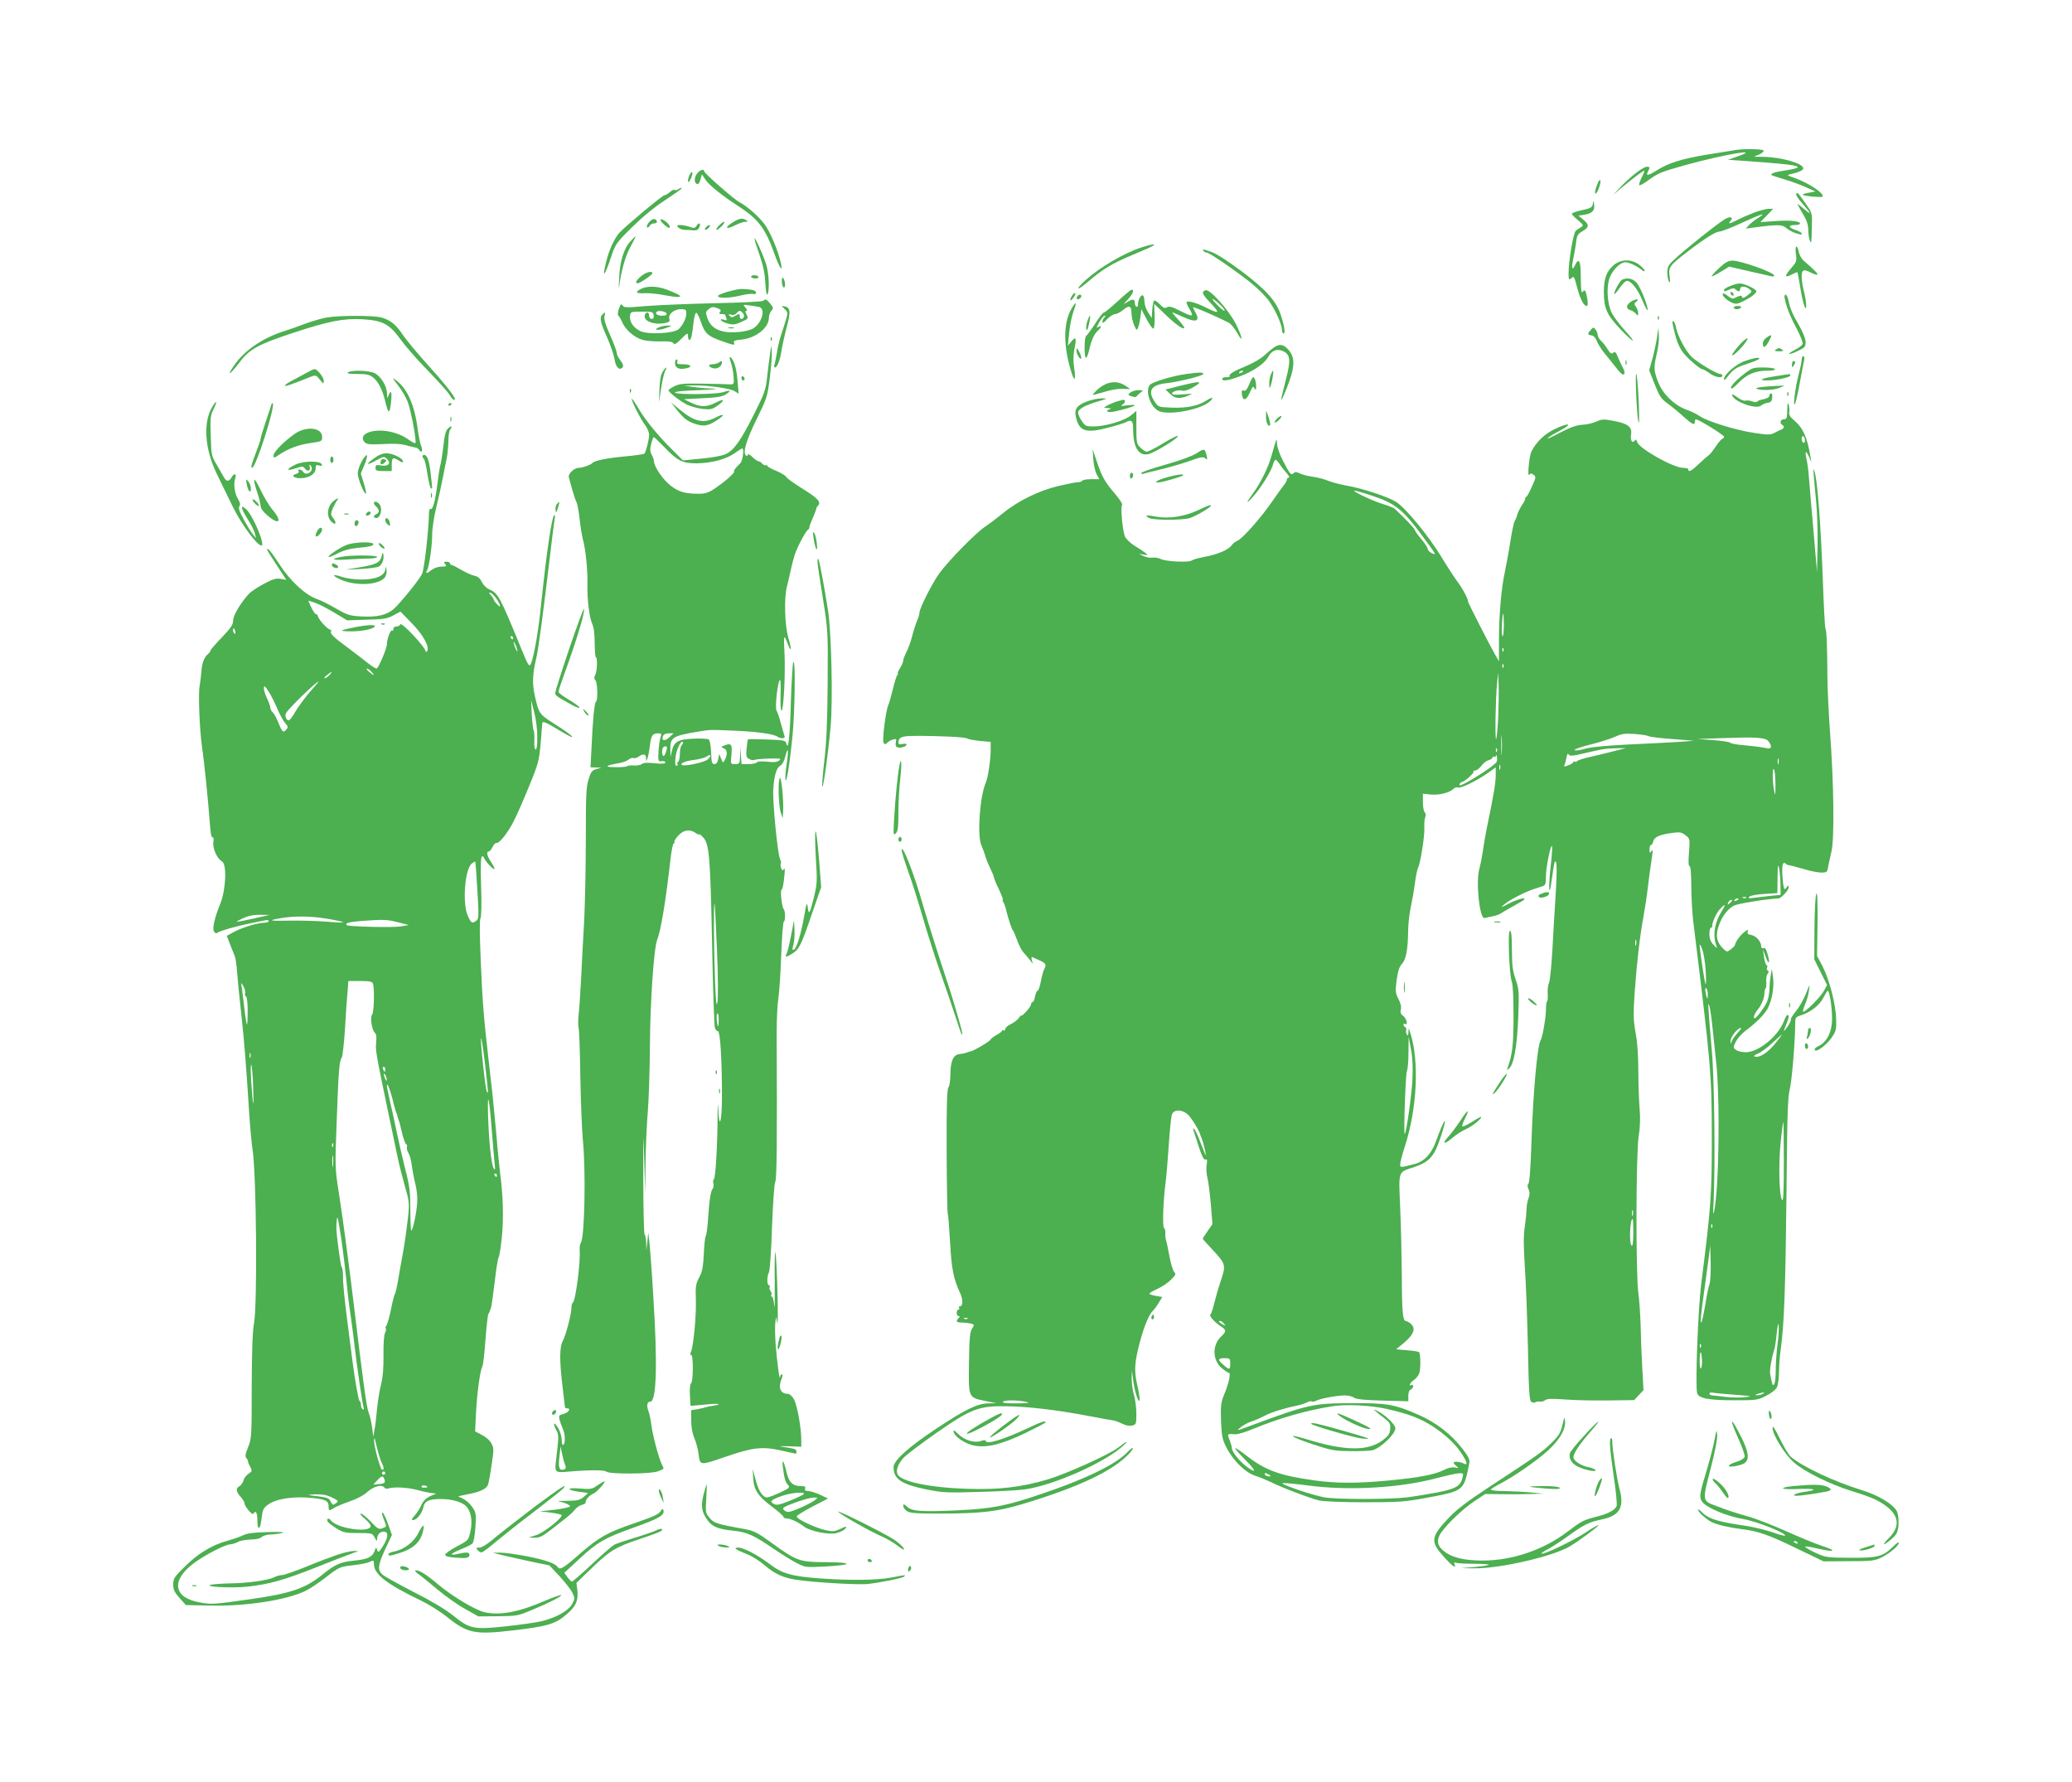 <?xml version="1.0" standalone="no"?>
<!DOCTYPE svg PUBLIC "-//W3C//DTD SVG 20010904//EN"
 "http://www.w3.org/TR/2001/REC-SVG-20010904/DTD/svg10.dtd">
<svg version="1.0" xmlns="http://www.w3.org/2000/svg"
 width="1280pt" height="1101pt" viewBox="0 0 1280 1101"
 preserveAspectRatio="xMidYMid meet">
<g transform="translate(0,1101) scale(0.1,-0.1)"
fill="#4caf50" stroke="none">
<path d="M10720 10083 c-14 -2 -95 -15 -180 -29 -154 -26 -235 -51 -311 -100
-48 -30 -64 -31 -49 -5 14 26 13 31 -6 31 -23 0 -99 -59 -159 -121 l-50 -53
53 45 c82 67 136 108 140 104 2 -2 -6 -21 -17 -43 -11 -22 -17 -42 -14 -46 3
-3 27 9 52 28 68 49 79 53 239 98 242 66 463 103 322 54 l-65 -23 100 -7 c361
-25 405 -36 235 -62 -50 -7 -77 -18 -64 -27 5 -2 43 -15 84 -27 41 -12 99 -34
130 -48 l55 -25 -38 -7 c-57 -11 -53 -16 14 -24 34 -3 65 -4 67 -1 17 17 -83
84 -170 115 -52 18 -52 19 -23 25 45 10 75 23 75 35 0 30 -133 69 -245 71
l-60 1 33 14 c18 8 30 19 27 24 -6 10 -124 12 -175 3z"/>
<path d="M4304 9935 c-17 -26 -16 -56 3 -62 7 -3 16 10 20 28 l9 32 23 -34
c24 -35 100 -96 200 -161 127 -82 169 -138 227 -301 29 -81 50 -112 39 -57
-16 78 -69 204 -105 249 -41 52 -108 109 -152 132 -33 17 -218 179 -218 191 0
18 -30 7 -46 -17z"/>
<path d="M4262 9933 c-7 -12 -12 -30 -12 -40 1 -13 5 -11 16 10 8 16 13 34 11
40 -2 7 -9 3 -15 -10z"/>
<path d="M9872 9883 c-5 -10 -12 -31 -16 -46 -10 -40 10 -25 24 19 13 38 7 57
-8 27z"/>
<path d="M4190 9841 c-8 -6 -18 -7 -23 -4 -4 3 -17 -3 -28 -13 -11 -10 -26
-19 -34 -20 -15 -2 -232 -183 -277 -230 -32 -35 -66 -108 -84 -184 -26 -106
-9 -88 32 35 25 76 31 85 128 181 64 63 139 125 204 167 56 37 102 70 102 72
0 7 -3 6 -20 -4z"/>
<path d="M11096 9811 c-3 -5 14 -31 39 -59 54 -60 59 -76 10 -33 -20 17 -38
31 -40 31 -2 0 11 -26 30 -57 26 -42 35 -70 36 -103 0 -25 4 -54 9 -65 10 -24
11 -21 13 90 2 80 2 80 -42 143 -49 67 -47 66 -55 53z"/>
<path d="M9840 9750 c-4 -21 -13 -27 -67 -38 -35 -8 -63 -18 -63 -22 0 -5 17
-23 38 -40 34 -29 36 -33 19 -43 -10 -7 -25 -16 -32 -22 -15 -11 -45 -187 -45
-263 0 -39 2 -43 15 -32 19 16 18 18 39 -60 19 -70 40 -110 58 -110 7 0 8 14
4 42 -8 51 -16 64 -27 47 -10 -17 -13 4 -14 110 0 79 -13 100 -34 55 -18 -40
-25 -22 -13 33 6 26 14 72 18 101 5 48 10 56 40 74 42 24 43 39 5 71 l-30 25
38 6 c47 7 64 26 59 63 -4 28 -4 28 -8 3z"/>
<path d="M10834 9696 c-33 -13 -79 -33 -102 -45 -49 -25 -59 -26 -42 -6 20 24
2 31 -33 12 -38 -21 -266 -202 -319 -255 -32 -30 -38 -43 -38 -77 0 -22 5 -47
11 -55 7 -11 8 -1 3 33 -8 57 0 68 117 157 103 79 169 120 193 120 12 0 75 25
140 55 119 55 157 66 93 26 -18 -11 -42 -30 -53 -42 l-19 -21 45 6 c150 20
180 19 203 -1 12 -11 37 -25 56 -32 41 -13 41 -13 41 -3 0 5 -18 15 -40 22
-44 15 -44 30 1 30 16 0 29 4 29 9 0 16 -68 22 -158 15 l-87 -6 40 41 39 41
-29 0 c-17 -1 -57 -11 -91 -24z"/>
<path d="M4011 9639 c-11 -12 -18 -26 -14 -32 3 -5 10 -2 15 7 5 9 18 16 29
16 12 0 19 5 17 12 -7 21 -26 20 -47 -3z"/>
<path d="M4080 9652 c0 -13 49 -56 56 -49 4 4 1 14 -6 22 -17 21 -50 38 -50
27z"/>
<path d="M4534 9641 c-63 -38 -54 -54 11 -21 22 11 48 20 60 20 16 0 17 2 5
10 -22 14 -41 12 -76 -9z"/>
<path d="M4440 9615 c-13 -14 -19 -25 -13 -25 5 0 20 11 33 25 13 14 19 25 13
25 -5 0 -20 -11 -33 -25z"/>
<path d="M4302 9614 c-8 -14 -14 -15 -42 -5 -18 6 -44 11 -58 11 -20 0 -22 -3
-13 -14 7 -8 24 -15 39 -16 15 0 40 -1 56 -3 21 -1 30 3 37 21 10 26 -5 30
-19 6z"/>
<path d="M4360 9605 c-7 -8 -8 -15 -2 -15 5 0 15 7 22 15 7 8 8 15 2 15 -5 0
-15 -7 -22 -15z"/>
<path d="M3891 9515 c-38 -44 -61 -118 -66 -220 -4 -80 -4 -80 5 -20 15 90 38
164 71 223 16 28 27 52 25 52 -2 0 -18 -16 -35 -35z"/>
<path d="M4661 9536 c-1 -5 13 -50 31 -100 22 -63 33 -116 36 -174 3 -52 8
-79 13 -70 13 20 10 117 -5 175 -14 52 -74 186 -75 169z"/>
<path d="M7050 9481 c-105 -34 -253 -120 -342 -200 -68 -61 -59 -73 10 -14 93
80 150 115 280 169 67 28 126 54 129 58 11 11 -20 6 -77 -13z"/>
<path d="M11094 9444 c7 -46 5 -51 -30 -92 -42 -49 -40 -61 6 -37 18 9 33 15
34 13 1 -2 8 -37 15 -79 6 -42 17 -94 23 -115 19 -64 22 -6 4 67 -9 33 -16 78
-16 100 0 44 12 49 61 23 17 -8 33 -13 36 -10 5 5 -18 28 -85 86 -12 11 -25
33 -29 50 -10 53 -26 47 -19 -6z"/>
<path d="M7435 9460 c3 -5 12 -10 19 -10 16 0 165 -102 271 -185 49 -40 98
-89 119 -121 40 -59 76 -143 76 -174 0 -11 4 -20 10 -20 11 0 5 45 -17 112
-27 86 -90 157 -240 270 -83 62 -159 112 -188 121 -57 20 -58 20 -50 7z"/>
<path d="M9966 9370 c-42 -37 -58 -83 -58 -162 0 -102 17 -141 100 -229 88
-93 111 -99 27 -7 -31 35 -66 81 -77 103 -29 56 -36 162 -14 220 19 49 66 95
97 95 23 0 75 -25 102 -48 10 -9 17 -10 17 -4 0 6 -15 22 -33 36 -50 38 -115
36 -161 -4z"/>
<path d="M10619 9353 c-27 -25 -47 -48 -45 -50 2 -2 27 10 56 28 l52 32 121
-28 c67 -15 130 -29 140 -32 9 -2 17 0 17 5 0 19 -206 92 -257 92 -26 0 -45
-10 -84 -47z"/>
<path d="M3961 9304 c-31 -25 -40 -44 -22 -44 14 0 91 52 91 62 0 17 -40 7
-69 -18z"/>
<path d="M4640 9300 c0 -5 12 -10 26 -10 14 0 23 4 19 10 -3 6 -15 10 -26 10
-10 0 -19 -4 -19 -10z"/>
<path d="M4830 9273 c0 -17 5 -35 10 -38 13 -8 13 35 0 55 -7 11 -10 7 -10
-17z"/>
<path d="M10022 9283 c-14 -5 -56 -82 -49 -89 2 -2 16 13 31 35 15 22 34 42
42 45 24 9 69 -45 99 -117 15 -37 30 -66 32 -63 10 9 -40 137 -64 166 -24 29
-56 37 -91 23z"/>
<path d="M10688 9243 c-21 -8 -38 -19 -38 -24 0 -12 4 -11 35 3 19 9 28 9 37
0 16 -16 28 -15 28 3 0 19 31 19 56 0 19 -15 19 -15 -5 -35 -26 -22 -41 -26
-41 -10 0 6 -12 4 -29 -4 -27 -14 -31 -14 -56 5 -14 12 -29 19 -32 15 -9 -9
25 -43 57 -56 24 -10 34 -8 71 10 48 24 79 48 79 61 0 13 -76 49 -102 48 -13
0 -40 -7 -60 -16z"/>
<path d="M3957 9224 c-37 -20 -28 -28 31 -25 26 1 83 -5 126 -14 114 -21 117
-6 8 35 -62 24 -126 25 -165 4z"/>
<path d="M4560 9223 c-62 -11 -130 -35 -125 -43 9 -14 70 -12 142 5 34 8 69
12 78 9 15 -6 22 11 7 20 -13 8 -76 14 -102 9z"/>
<path d="M6906 9150 c-42 -38 -80 -70 -86 -70 -6 0 -31 -31 -55 -70 -25 -38
-50 -72 -55 -75 -13 -8 -13 -135 -1 -135 5 0 14 23 20 50 12 58 32 100 55 119
9 8 16 18 16 23 0 6 -8 4 -17 -3 -12 -10 -10 -2 7 29 13 23 28 42 34 42 6 0 5
-5 -2 -12 -7 -7 -12 -19 -12 -27 0 -10 11 -4 29 17 17 17 39 32 50 32 11 0 33
12 50 26 37 31 51 25 51 -22 0 -19 7 -51 16 -72 14 -33 17 -35 24 -17 5 11 12
41 15 67 l6 48 33 -63 c18 -34 37 -60 42 -57 5 3 8 38 7 79 l-3 74 63 -60 c67
-65 114 -99 123 -90 3 3 -13 26 -36 51 -24 25 -40 46 -37 46 3 0 29 -11 59
-25 86 -40 115 -32 83 25 -8 14 -14 28 -15 32 0 6 146 -57 220 -95 14 -7 37
-35 52 -62 40 -73 34 -30 -7 53 -44 87 -162 219 -188 209 -27 -10 -21 -24 36
-84 57 -61 49 -64 -43 -18 -55 27 -110 41 -110 26 0 -5 9 -26 21 -45 26 -44
16 -45 -63 -5 -48 24 -66 29 -79 21 -13 -8 -22 -5 -45 19 -15 16 -31 26 -35
22 -4 -5 -9 -30 -11 -58 l-3 -50 -22 35 c-13 19 -23 49 -23 67 0 17 -4 34 -9
38 -12 7 -31 -26 -31 -55 0 -12 -4 -18 -10 -15 -5 3 -10 15 -10 26 0 23 -13
24 -48 2 -25 -16 -25 -15 6 18 31 34 41 59 23 59 -6 0 -44 -31 -85 -70z m638
-29 c17 -17 25 -31 20 -31 -6 0 -28 19 -49 41 -22 23 -31 37 -20 31 11 -6 33
-24 49 -41z"/>
<path d="M10690 9201 c0 -5 5 -13 10 -16 6 -3 10 -2 10 4 0 5 -4 13 -10 16 -5
3 -10 2 -10 -4z"/>
<path d="M6620 9179 c-17 -30 -6 -34 14 -4 9 14 12 25 7 25 -6 0 -15 -9 -21
-21z"/>
<path d="M6655 9179 c-4 -6 -5 -13 -2 -16 7 -7 27 6 27 18 0 12 -17 12 -25 -2z"/>
<path d="M11026 9163 c10 -51 37 -117 77 -191 21 -40 36 -79 33 -87 -3 -8 -24
-24 -46 -35 -58 -30 -43 -37 16 -8 45 21 49 26 48 58 -1 21 -18 62 -43 105
-39 67 -52 97 -65 158 -4 15 -11 27 -16 27 -6 0 -8 -12 -4 -27z"/>
<path d="M4716 9152 c-3 -5 -139 -12 -303 -15 -164 -4 -356 -12 -428 -18 -114
-10 -130 -10 -139 4 -8 13 -12 9 -23 -21 -7 -21 -8 -39 -3 -42 5 -3 16 -22 24
-41 20 -47 76 -95 127 -109 22 -6 72 -10 111 -9 50 2 72 -2 78 -11 7 -11 18
-4 49 27 38 38 41 39 41 17 0 -13 4 -24 9 -24 10 0 17 27 26 113 4 32 11 57
17 55 5 -2 18 -27 28 -57 23 -69 43 -88 126 -117 80 -28 85 -29 78 -10 -4 10
8 15 44 18 92 9 172 73 172 136 0 14 7 33 15 42 14 15 13 20 -6 43 -21 28 -34
33 -43 19z m-28 -38 c46 -9 18 -104 -39 -135 -35 -18 -123 -28 -174 -18 -57
11 -90 38 -106 87 -11 32 -10 37 10 53 17 14 26 15 51 6 22 -8 27 -14 18 -24
-8 -10 -5 -13 11 -13 11 0 21 -2 21 -4 0 -2 3 -12 7 -21 5 -14 2 -16 -17 -10
-15 5 -20 4 -16 -4 4 -5 23 -15 43 -20 30 -8 45 -7 80 9 47 21 48 22 33 51 -8
14 -7 19 1 19 7 0 5 8 -6 20 -17 19 -16 19 21 14 22 -3 49 -7 62 -10z m-448
-39 c0 -31 -21 -73 -47 -98 -30 -27 -187 -35 -236 -13 -44 21 -69 58 -65 94 3
26 4 27 73 27 65 0 70 -2 73 -22 2 -16 -2 -23 -12 -23 -9 0 -16 8 -16 20 0 23
-18 27 -26 5 -14 -36 52 -64 122 -51 29 6 34 11 29 26 -9 28 28 60 70 60 31 0
35 -3 35 -25z m-122 -2 c2 -9 -7 -13 -27 -13 -30 0 -46 11 -34 24 11 11 56 2
61 -11z m472 2 c12 -15 6 -35 -11 -35 -5 0 -9 7 -9 15 0 18 -4 19 -30 3 -16
-10 -22 -10 -32 1 -11 11 -9 12 8 7 13 -4 26 -1 34 9 16 19 24 19 40 0z"/>
<path d="M4503 8983 c9 -2 23 -2 30 0 6 3 -1 5 -18 5 -16 0 -22 -2 -12 -5z"/>
<path d="M4070 8988 c-40 -18 -1 -21 45 -4 39 14 39 15 10 15 -16 0 -41 -5
-55 -11z"/>
<path d="M10072 9144 c-28 -20 -28 -41 0 -50 13 -4 28 -14 35 -23 11 -14 12
-14 13 5 0 11 -6 29 -14 39 -12 17 -12 21 3 32 25 19 -9 17 -37 -3z"/>
<path d="M6622 9108 c-55 -90 -55 -237 -1 -405 18 -55 26 -37 15 33 -7 47 -6
82 2 122 14 65 8 77 -20 42 l-21 -25 8 80 c4 44 16 102 26 129 22 60 19 69 -9
24z"/>
<path d="M4847 9101 c21 -20 21 -23 7 -70 -8 -27 -21 -68 -29 -91 -8 -24 -20
-71 -25 -106 -6 -34 -13 -70 -16 -78 -3 -9 -2 -16 4 -16 14 0 32 49 41 111 5
30 19 93 32 142 25 93 22 118 -17 125 -17 4 -17 2 3 -17z"/>
<path d="M10710 9110 c0 -5 9 -10 19 -10 11 0 23 5 26 10 4 6 -5 10 -19 10
-14 0 -26 -4 -26 -10z"/>
<path d="M3722 9068 c-20 -20 -14 -48 28 -141 21 -49 42 -109 46 -133 6 -45
25 -71 44 -59 15 9 12 24 -10 52 -11 14 -20 34 -20 43 0 10 -18 59 -41 110
-28 62 -39 99 -35 116 7 27 5 29 -12 12z"/>
<path d="M2020 9049 c-30 -5 -89 -22 -130 -37 -41 -16 -106 -39 -145 -51 -133
-44 -247 -125 -308 -222 -37 -57 -11 -38 40 29 63 85 114 113 334 186 218 72
310 90 426 84 127 -7 170 -30 239 -127 29 -40 103 -125 166 -189 63 -65 123
-132 134 -149 16 -29 34 -43 34 -27 0 15 -69 102 -168 211 -60 66 -128 148
-151 181 -46 69 -79 95 -136 111 -47 13 -255 13 -335 0z"/>
<path d="M6720 9034 c-11 -28 -14 -71 -4 -61 8 7 23 87 17 87 -2 0 -8 -12 -13
-26z"/>
<path d="M10241 9044 c0 -11 3 -14 6 -6 3 7 2 16 -1 19 -3 4 -6 -2 -5 -13z"/>
<path d="M10335 8999 c26 -119 44 -156 106 -213 33 -31 66 -56 73 -56 6 0 27
-11 46 -25 34 -25 80 -34 80 -15 0 6 -6 10 -14 10 -21 0 -136 69 -174 104 -37
34 -88 130 -98 182 -3 19 -11 37 -16 40 -7 4 -8 -6 -3 -27z"/>
<path d="M9827 8972 c-22 -24 -21 -30 5 -34 13 -2 25 -14 32 -34 6 -16 26 -48
43 -70 18 -21 51 -63 74 -92 28 -36 44 -51 51 -44 7 7 5 20 -6 39 -8 15 -22
45 -31 67 -12 31 -18 36 -29 27 -11 -9 -18 -5 -35 22 -11 18 -29 42 -41 52
-11 10 -20 26 -20 35 0 9 -6 24 -13 34 -12 16 -14 16 -30 -2z"/>
<path d="M10237 8930 c-4 -30 -17 -90 -28 -132 l-21 -76 34 -86 c29 -73 40
-90 78 -117 25 -18 69 -54 98 -81 56 -50 72 -58 72 -33 0 8 3 15 6 15 17 0
173 -97 174 -107 0 -7 -4 -13 -9 -13 -5 0 -24 -21 -41 -47 -18 -27 -37 -51
-44 -55 -6 -4 -33 -27 -59 -52 -47 -45 -67 -56 -67 -36 0 6 -15 10 -32 10 -62
0 -275 121 -285 161 -4 14 -8 17 -13 9 -15 -24 -31 1 -24 36 8 46 -19 68 -108
84 -60 12 -72 11 -106 -4 -22 -10 -61 -19 -88 -20 -35 -2 -74 -16 -139 -50
-49 -26 -83 -41 -75 -33 8 8 44 30 79 48 81 43 54 51 -33 9 -62 -29 -115 -79
-145 -138 -14 -26 -27 -163 -14 -145 7 10 13 10 27 0 16 -12 15 -16 -10 -72
-14 -33 -31 -63 -37 -67 -7 -4 -9 -8 -5 -8 4 0 -4 -17 -18 -37 -13 -20 -27
-48 -31 -62 -3 -14 -10 -31 -15 -38 -5 -6 -18 -64 -28 -130 -10 -65 -26 -149
-34 -188 -22 -101 -36 -269 -36 -419 l0 -131 -26 45 c-35 62 -166 318 -165
324 1 16 -34 82 -67 125 -20 28 -65 96 -99 153 -78 128 -219 300 -279 338 -52
32 -206 83 -309 101 -38 7 -88 20 -110 29 -23 10 -66 21 -95 25 -30 4 -67 13
-81 21 -20 10 -29 10 -38 1 -15 -15 -23 -6 -65 76 -21 40 -36 84 -37 105 -1
42 -1 42 -34 -73 -20 -72 -65 -163 -109 -225 -50 -68 -52 -80 -7 -30 48 52
117 163 126 203 4 15 11 27 15 27 4 0 16 -12 25 -27 10 -16 29 -40 43 -55 14
-16 20 -28 14 -28 -7 0 -12 -6 -12 -12 0 -7 -10 -24 -21 -38 -11 -14 -43 -58
-71 -99 -66 -97 -184 -230 -213 -241 -13 -5 -29 -18 -37 -29 -20 -28 -89 -57
-168 -71 -36 -7 -70 -16 -77 -22 -17 -14 -162 -7 -193 9 -14 7 -36 11 -50 8
-14 -2 -38 2 -55 10 l-30 14 30 -5 c29 -5 29 -5 10 11 -11 9 -41 29 -68 45
-27 17 -52 42 -58 57 -15 39 -28 187 -17 194 5 3 -15 35 -45 70 -63 74 -80
104 -113 203 l-24 71 4 -61 c2 -33 11 -75 20 -92 l17 -32 -50 0 c-27 0 -53 -4
-56 -10 -3 -5 -16 -10 -28 -9 -12 0 -67 -11 -122 -24 -118 -28 -251 -94 -340
-168 -33 -27 -82 -64 -110 -83 -58 -39 -223 -207 -281 -286 -44 -60 -124 -218
-124 -245 0 -9 -6 -31 -14 -48 -8 -18 -22 -61 -31 -97 -9 -35 -26 -80 -36 -99
-10 -20 -19 -43 -19 -51 0 -8 -9 -30 -20 -47 -11 -18 -17 -33 -14 -33 4 0 2
-6 -4 -12 -5 -7 -17 -47 -27 -88 -10 -41 -22 -83 -27 -94 -15 -29 -39 -216
-30 -233 8 -13 11 -13 23 -1 8 8 24 17 36 20 20 5 22 3 17 -17 -3 -12 -1 -26
6 -30 15 -9 60 2 60 15 0 6 -11 8 -25 4 -18 -4 -25 -2 -25 7 1 35 18 43 102
43 146 1 313 -7 324 -16 7 -5 41 -11 78 -15 l66 -6 0 -50 c0 -58 -17 -173 -30
-202 -37 -82 -54 -324 -28 -385 8 -19 21 -53 27 -75 7 -22 22 -57 32 -77 10
-20 19 -42 19 -47 0 -6 13 -39 30 -73 16 -34 28 -64 25 -66 -3 -3 -1 -10 4
-16 4 -6 14 -33 20 -61 15 -57 32 -108 40 -115 3 -3 14 -29 24 -57 10 -29 28
-64 40 -77 12 -13 30 -34 40 -47 l18 -24 -7 24 c-3 13 -2 21 2 19 5 -2 26 -12
47 -21 39 -18 43 -26 27 -55 -5 -9 -14 -43 -20 -74 -6 -32 -15 -58 -20 -58 -5
0 -12 -16 -16 -35 -3 -19 -10 -35 -15 -35 -5 0 -9 -6 -9 -13 0 -7 -13 -27 -30
-45 -16 -18 -30 -30 -30 -25 0 4 -7 -2 -15 -14 -9 -13 -31 -30 -50 -39 -19 -9
-35 -23 -35 -31 0 -8 -4 -11 -10 -8 -5 3 -10 2 -10 -2 0 -5 -16 -17 -35 -27
-19 -11 -35 -23 -35 -27 0 -9 -108 -73 -125 -74 -5 -1 -17 -4 -25 -8 -8 -3
-28 -7 -45 -9 -37 -4 -54 -44 -54 -133 -1 -34 -6 -66 -12 -72 -9 -9 -12 -119
-11 -393 1 -209 4 -385 7 -390 3 -4 9 -82 14 -172 9 -164 21 -228 62 -315 20
-42 18 -83 -2 -83 -6 0 -7 -4 -4 -10 3 -5 1 -10 -4 -10 -6 0 -11 -9 -11 -20 0
-11 5 -20 12 -20 9 0 9 -3 0 -12 -20 -20 -14 -28 21 -28 17 0 42 -3 55 -6 22
-6 22 -8 7 -31 -13 -19 -17 -60 -19 -209 -3 -220 -5 -216 99 -238 l70 -14 -50
-1 c-67 -1 -145 -39 -325 -159 -169 -112 -260 -195 -260 -235 0 -74 48 -106
205 -138 101 -20 128 -21 325 -15 118 3 246 10 284 16 177 26 486 163 601 266
45 40 29 35 -27 -8 -55 -43 -319 -162 -436 -197 -162 -48 -299 -64 -492 -58
-236 7 -419 45 -436 92 -10 24 4 62 36 98 16 18 108 88 204 155 217 151 263
168 436 165 132 -2 305 -22 500 -59 74 -14 144 -27 155 -28 11 -1 36 -10 56
-20 24 -12 46 -16 63 -12 25 6 26 9 26 74 0 37 -7 89 -15 116 -8 27 -14 72
-14 100 l2 51 8 -66 c9 -71 38 -154 39 -111 0 13 -7 55 -16 94 -19 83 -15 136
20 266 25 93 57 168 80 187 6 6 22 26 34 47 l22 36 -40 7 c-22 4 -40 10 -40
13 0 4 23 18 50 30 28 13 66 38 84 57 29 28 32 35 20 47 -8 8 -21 52 -30 99
-8 46 -18 91 -21 99 -3 8 -5 27 -4 42 1 14 -2 29 -8 32 -11 7 -5 169 9 276 5
36 14 141 20 234 6 92 15 179 20 192 12 31 57 32 94 3 21 -16 74 -100 81 -129
1 -3 4 -12 8 -20 9 -22 27 -94 26 -105 0 -5 -13 26 -30 70 -16 43 -34 84 -41
90 -8 7 -10 6 -6 -5 3 -8 18 -54 33 -102 20 -61 32 -85 42 -81 11 4 12 -3 7
-34 -3 -21 -1 -57 5 -79 6 -23 15 -96 21 -163 l10 -123 -30 -43 c-17 -24 -30
-45 -30 -47 0 -2 25 -30 56 -63 88 -95 88 -98 56 -196 -16 -46 -34 -111 -42
-144 -8 -33 -18 -63 -23 -66 -10 -7 29 -50 69 -75 30 -20 30 -29 -1 -59 -57
-52 -56 -145 1 -195 19 -16 39 -30 45 -30 14 0 1 -64 -28 -133 -21 -52 -23
-70 -20 -165 4 -92 8 -114 32 -161 41 -82 117 -157 179 -177 28 -9 71 -27 96
-39 70 -35 250 -103 300 -114 25 -6 151 -11 280 -11 208 0 250 3 369 25 248
46 243 42 278 217 4 21 -5 40 -42 88 -69 90 -163 162 -269 209 -150 66 -196
74 -406 73 -249 0 -274 -6 -640 -141 -82 -31 -84 -31 -55 -7 17 13 46 29 66
35 20 6 56 22 81 35 43 23 125 48 208 65 19 4 45 13 56 19 12 6 24 8 28 5 3
-4 16 -1 29 5 27 14 128 32 177 32 19 0 44 -6 55 -14 14 -10 66 -15 178 -18
l157 -4 0 33 c0 21 6 36 15 39 8 4 15 13 15 21 0 8 -4 11 -10 8 -22 -14 -8 16
14 30 14 9 29 28 34 43 9 28 8 120 -2 130 -4 3 -36 8 -73 11 l-68 6 47 39 c61
51 75 88 46 116 -12 11 -27 20 -34 20 -18 0 -24 61 -24 280 -1 113 -5 300 -10
415 -10 241 -16 221 87 256 93 31 124 66 163 185 48 148 26 126 -31 -31 -26
-72 -71 -119 -125 -134 -96 -25 -94 -25 -94 -2 0 11 13 62 30 113 74 232 88
519 34 692 -12 38 -13 39 -13 11 -1 -22 -4 -26 -10 -16 -5 8 -7 20 -4 27 2 6
0 15 -6 19 -6 3 -11 11 -11 16 0 6 5 7 10 4 20 -12 9 34 -11 49 -16 11 -20 21
-15 40 4 16 -1 39 -15 65 -19 37 -20 48 -11 117 8 56 16 82 33 100 25 27 37
90 38 209 1 39 7 99 15 135 8 36 20 103 26 149 6 46 15 91 20 100 15 28 42
199 39 248 -1 27 1 56 6 66 4 11 3 23 -4 30 -6 6 -11 34 -11 63 l0 51 49 -5
c51 -5 116 11 140 35 7 8 20 12 28 8 18 -6 118 43 186 91 l47 34 0 -53 c-1
-47 -12 -116 -55 -322 -8 -38 -19 -104 -25 -145 -6 -41 -16 -89 -21 -107 -23
-76 1 -312 32 -304 8 2 31 7 51 11 21 4 43 12 50 18 7 5 47 28 88 51 59 32 69
41 49 41 -15 0 -53 -14 -85 -30 -57 -30 -58 -30 -29 -5 29 25 124 74 175 91
14 4 27 9 30 10 3 1 15 5 28 9 19 6 22 14 22 60 0 57 31 208 38 187 2 -7 -1
-55 -7 -107 -11 -96 -14 -172 -7 -164 3 3 10 47 17 98 9 69 14 89 21 76 6 -10
6 -79 -1 -188 -6 -95 -16 -255 -21 -356 -6 -101 -15 -192 -21 -203 -6 -11 -9
-39 -8 -63 2 -25 0 -47 -4 -51 -4 -4 -7 -30 -7 -58 -1 -50 -21 -163 -33 -183
-20 -33 -46 -321 -56 -621 -5 -157 -12 -257 -19 -264 -7 -7 -7 -17 1 -35 8
-18 8 -32 -1 -57 -7 -18 -12 -49 -12 -69 0 -20 -5 -69 -11 -109 -8 -54 -7
-119 1 -248 7 -96 15 -320 19 -498 5 -266 9 -324 21 -332 8 -5 19 -6 25 -2 5
4 18 5 28 4 10 -2 25 2 33 9 11 9 42 10 122 4 59 -5 179 -7 267 -6 l160 2 29
31 29 31 -8 141 c-4 78 -9 195 -10 261 -2 66 -8 155 -14 198 -16 115 -15 858
2 967 9 56 11 114 6 170 -4 47 -8 152 -8 233 0 93 -6 181 -17 238 -14 78 -15
111 -5 257 13 179 31 338 55 467 8 44 20 123 26 175 6 52 15 122 21 156 11 75
11 83 -1 64 -8 -12 -10 -9 -10 13 0 15 4 27 9 27 5 0 12 11 15 25 7 26 43 41
126 51 37 5 50 2 73 -16 27 -21 27 -22 21 -106 -5 -55 -3 -84 3 -84 7 0 11
-47 11 -127 1 -71 6 -166 12 -213 110 -893 114 -938 115 -1330 0 -363 -5 -437
-66 -914 -19 -156 -37 -623 -25 -671 8 -33 70 -45 234 -45 131 0 141 1 193 28
30 15 60 38 66 52 7 14 13 57 13 95 0 39 5 99 10 135 22 153 30 383 36 950 4
486 8 614 20 659 13 51 33 286 34 402 0 44 1 46 38 58 60 20 114 63 136 108
12 23 24 42 27 43 13 0 31 -134 26 -196 -5 -70 -37 -125 -83 -146 -13 -6 -24
-15 -24 -20 0 -27 69 20 105 72 27 39 30 50 28 114 -2 92 -42 245 -84 327
l-34 64 3 200 c1 131 -1 195 -7 184 -6 -8 -11 -103 -12 -210 l-1 -195 39 -79
40 -80 -19 -35 c-19 -36 -112 -130 -128 -130 -5 0 0 19 10 43 11 24 22 63 25
87 6 45 6 45 -18 -17 -14 -35 -41 -83 -61 -108 -21 -25 -35 -48 -33 -52 3 -5
-6 -24 -19 -43 -28 -40 -30 -37 -9 13 17 41 19 57 7 57 -4 0 -13 -15 -20 -34
-34 -94 -157 -196 -237 -196 -22 0 -50 6 -60 14 -19 13 -19 16 -3 49 9 19 34
48 54 64 76 57 126 108 145 145 27 53 40 133 32 192 l-7 51 -7 -40 c-4 -22 -8
-62 -8 -88 -1 -26 -8 -62 -17 -80 -22 -42 -64 -97 -75 -97 -11 0 0 30 21 55
22 27 40 71 40 99 0 12 3 26 7 30 4 4 6 23 4 42 -1 19 2 41 9 49 8 9 8 15 0
20 -6 3 -7 11 -4 17 4 6 2 13 -3 17 -6 3 -13 26 -16 51 l-6 45 16 -43 c19 -55
30 -46 13 12 -8 31 -16 43 -26 39 -8 -3 -14 1 -14 11 0 29 -30 63 -60 70 -23
4 -28 9 -23 23 6 14 0 12 -24 -7 -26 -21 -52 -58 -56 -80 0 -3 -11 -13 -24
-24 -24 -18 -25 -18 -48 4 -39 37 -48 79 -29 136 20 61 56 109 96 130 23 12
209 42 274 44 17 0 64 51 64 69 -1 14 -2 14 -14 -2 -12 -15 -14 -14 -20 20 -3
21 -6 59 -6 86 0 44 7 56 24 40 3 -4 14 -8 24 -9 9 -1 48 -12 87 -23 38 -12
86 -21 106 -21 34 0 37 3 42 33 3 17 13 61 21 97 19 77 15 418 -9 740 -8 107
-15 258 -16 335 -1 199 -5 291 -12 302 -4 6 -11 149 -17 319 -12 326 -33 599
-50 649 -11 33 -11 33 10 -190 6 -60 10 -182 8 -270 l-3 -160 -13 150 c-7 83
-17 202 -23 265 -5 63 -12 144 -15 179 -2 35 -9 82 -14 104 -11 53 -5 59 15
16 l15 -34 -5 30 c-21 127 -46 182 -107 233 -20 17 -28 32 -25 46 2 12 1 32
-3 46 -6 19 -8 11 -9 -32 -1 -51 -3 -58 -21 -58 -21 0 -28 -24 -10 -35 15 -9
12 -22 -7 -29 -10 -4 -29 -13 -43 -21 -23 -12 -39 -12 -125 1 -110 16 -290 72
-334 103 -15 11 -53 30 -85 41 -76 29 -145 97 -174 173 -26 70 -27 85 -7 173
9 36 15 87 13 113 l-3 46 -8 -55z m913 -641 c0 -11 -4 -17 -10 -14 -5 3 -10
15 -10 26 0 11 5 17 10 14 6 -3 10 -15 10 -26z m-2681 -339 c152 -49 199 -87
332 -270 75 -102 74 -100 44 -87 -14 7 -25 18 -25 26 0 7 -18 35 -40 61 -22
26 -40 52 -40 57 0 7 -67 78 -124 130 -7 6 -38 19 -69 28 -59 17 -200 83 -180
84 6 1 52 -12 102 -29z m821 -800 c0 -38 -3 -70 -7 -70 -5 0 -7 31 -5 70 2 38
6 70 8 70 2 0 4 -31 4 -70z m-3 -162 c-3 -8 -6 -5 -6 6 -1 11 2 17 5 13 3 -3
4 -12 1 -19z m0 -100 c-3 -8 -6 -5 -6 6 -1 11 2 17 5 13 3 -3 4 -12 1 -19z
m-32 -316 c-4 -73 -10 -131 -13 -128 -7 8 -3 255 6 341 l7 70 3 -75 c2 -41 0
-135 -3 -208z m22 -214 c-2 -29 -3 -8 -3 47 0 55 1 79 3 53 2 -26 2 -71 0
-100z m906 105 c7 -5 73 -13 147 -18 l135 -11 -95 -7 c-52 -3 -192 -11 -310
-16 -141 -7 -233 -16 -268 -26 -29 -9 -58 -13 -64 -9 -7 4 37 20 98 35 60 15
129 37 154 49 38 17 57 20 118 16 41 -3 79 -9 85 -13z m738 -28 c10 -10 19
-26 19 -35 0 -15 -6 -16 -47 -8 -27 5 -82 11 -123 15 -41 3 -78 10 -81 15 -3
4 -50 12 -105 16 l-99 7 140 5 c218 8 273 5 296 -15z m-1674 -67 c-3 -8 -6 -5
-6 6 -1 11 2 17 5 13 3 -3 4 -12 1 -19z m728 3 c-38 -10 -105 -26 -148 -36
-42 -9 -80 -21 -83 -26 -3 -5 -10 -7 -15 -4 -5 4 -9 2 -9 -2 0 -5 -14 -14 -31
-20 -27 -11 -30 -10 -23 5 4 9 9 30 12 46 3 19 7 24 13 15 6 -11 26 -9 101 9
105 25 132 29 203 30 l50 1 -70 -18z m-729 -66 c-5 -15 -91 -75 -178 -124 -40
-22 -56 -28 -52 -17 3 9 11 16 16 16 15 0 78 57 71 64 -4 3 1 6 10 6 9 0 26
13 38 29 12 16 32 32 45 35 13 4 24 11 24 17 0 6 5 7 10 4 6 -3 11 0 11 7 1 7
3 5 6 -5 3 -10 2 -24 -1 -32z m1741 -12 c-3 -10 -5 -4 -5 12 0 17 2 24 5 18 2
-7 2 -21 0 -30z m-1720 -35 c-3 -7 -5 -2 -5 12 0 14 2 19 5 13 2 -7 2 -19 0
-25z m1701 -98 c0 -69 -1 -71 -9 -30 -11 63 -10 151 1 125 5 -11 8 -54 8 -95z
m31 -617 l1 -61 -62 -6 c-35 -4 -81 -9 -103 -12 -32 -5 -38 -4 -28 7 7 7 47
14 93 17 l80 5 1 96 c1 78 3 89 10 56 4 -22 8 -68 8 -102z m-212 -79 c-3 -3
-12 -4 -19 -1 -8 3 -5 6 6 6 11 1 17 -2 13 -5z m-47 -8 c0 -2 -7 -7 -16 -10
-8 -3 -12 -2 -9 4 6 10 25 14 25 6z m-40 -10 c0 -2 -7 -9 -15 -16 -13 -11 -14
-10 -9 4 5 14 24 23 24 12z m-63 -63 c-46 -73 -58 -152 -33 -218 6 -15 1 -13
-18 8 -19 20 -26 39 -26 68 0 21 5 39 10 39 6 0 9 3 8 8 -5 16 24 82 47 106
34 37 39 32 12 -11z m-530 -210 c-3 -10 -5 -4 -5 12 0 17 2 24 5 18 2 -7 2
-21 0 -30z m430 -158 c3 -49 3 -87 -1 -84 -5 5 -37 217 -36 243 1 6 8 -7 16
-29 8 -22 18 -80 21 -130z m13 -147 c0 -38 -5 -34 -13 10 -4 21 -3 31 3 27 6
-3 10 -20 10 -37z m30 -213 c6 -60 15 -146 20 -190 27 -218 20 -795 -11 -940
-6 -27 -7 -6 -3 65 11 222 5 755 -11 930 -25 294 -26 309 -15 275 5 -16 14
-79 20 -140z m153 -27 c-17 -18 -33 -42 -36 -53 -4 -17 -5 -16 -6 4 -1 25 43
81 63 81 5 0 -4 -15 -21 -32z m245 -50 c-51 -66 -104 -103 -136 -95 -12 2 -6
8 18 19 20 8 60 38 90 66 30 28 56 51 58 52 2 0 -12 -19 -30 -42z m-2253 -243
c-5 -95 -37 -320 -47 -330 -8 -8 5 371 13 387 5 9 10 61 10 115 l1 98 15 -80
c10 -55 12 -115 8 -190z m2295 -502 c0 -172 -3 -244 -10 -237 -19 19 -24 217
-10 355 7 71 15 129 17 129 1 0 3 -111 3 -247z m-933 -330 c-3 -10 -5 -4 -5
12 0 17 2 24 5 18 2 -7 2 -21 0 -30z m3 -109 c0 -54 -4 -83 -10 -79 -17 11
-11 165 6 165 2 0 4 -39 4 -86z m487 34 c-3 -8 -6 -5 -6 6 -1 11 2 17 5 13 3
-3 4 -12 1 -19z m-16 -348 c-5 -14 -18 -73 -27 -132 -10 -60 -21 -108 -24
-108 -7 0 -4 39 20 210 10 74 22 164 27 200 l8 65 3 -105 c1 -57 -2 -116 -7
-130z m-4584 -216 c-3 -3 -12 -4 -19 -1 -8 3 -5 6 6 6 11 1 17 -2 13 -5z
m1584 -31 c13 -15 12 -15 -8 -4 -24 12 -29 21 -14 21 5 0 15 -7 22 -17z m3420
-126 c-6 -44 -11 -114 -11 -156 0 -42 -4 -83 -9 -90 -10 -15 -11 -12 -26 63
-4 20 10 103 25 146 5 14 12 61 16 105 6 52 10 68 12 46 2 -19 -1 -70 -7 -114z
m-474 -19 c-3 -8 -6 -5 -6 6 -1 11 2 17 5 13 3 -3 4 -12 1 -19z m7 -76 c2 -22
-1 -46 -5 -54 -5 -8 -9 10 -9 46 0 66 10 71 14 8z m-2914 -28 c0 -38 -6 -38
-47 -1 -32 28 -29 37 12 37 33 0 35 -2 35 -36z m3120 -190 c104 -8 110 -9 60
-15 -30 -3 -84 -2 -120 2 -36 5 -73 8 -82 9 -10 0 -18 5 -18 11 0 6 9 9 23 6
12 -3 74 -9 137 -13z m170 6 c-8 -5 -24 -9 -35 -9 -16 1 -16 2 5 9 35 11 48
11 30 0z m-4555 -49 c33 -7 23 -9 -53 -10 -60 -1 -91 3 -87 9 7 12 84 12 140
1z m2235 -45 c134 -31 203 -57 279 -106 80 -52 143 -111 180 -169 37 -56 40
-77 12 -61 -22 11 -61 14 -61 4 0 -4 8 -13 18 -21 15 -13 15 -14 -11 -8 -17 3
-41 -2 -68 -16 -57 -28 -149 -46 -334 -64 -201 -19 -326 -19 -464 0 -216 30
-304 62 -421 153 -35 28 -67 49 -69 46 -3 -2 24 -34 59 -69 70 -70 76 -92 14
-47 -45 33 -94 93 -94 117 0 8 -7 31 -14 50 -16 38 -15 39 35 35 15 -1 65 14
110 33 162 67 331 115 489 140 84 14 241 6 340 -17z m-730 -406 c13 -8 13 -10
-2 -10 -9 0 -20 5 -23 10 -8 13 5 13 25 0z m1195 -17 c-12 -53 -42 -70 -155
-92 -58 -11 -143 -25 -190 -31 -111 -13 -444 -13 -512 1 -79 15 -276 83 -254
87 10 2 80 -4 155 -14 254 -34 570 -16 800 46 58 15 119 29 135 29 26 1 28 -1
21 -26z"/>
<path d="M8497 2293 c11 -10 37 -31 58 -46 31 -25 36 -33 33 -65 -2 -29 -11
-42 -45 -68 -92 -70 -235 -68 -477 7 -125 38 -92 12 39 -31 120 -40 138 -43
240 -44 61 -1 122 2 136 6 51 15 139 100 139 135 0 21 -56 77 -101 101 -32 17
-38 18 -22 5z"/>
<path d="M8275 2264 c33 -26 128 -71 165 -79 51 -10 28 5 -77 53 -96 44 -121
51 -88 26z"/>
<path d="M8100 2215 c0 -10 264 -86 313 -91 68 -6 61 -3 -127 51 -153 43 -186
50 -186 40z"/>
<path d="M10912 8924 c-12 -8 -22 -24 -22 -34 0 -34 15 -29 37 11 23 42 20 48
-15 23z"/>
<path d="M4761 8914 c0 -11 3 -14 6 -6 3 7 2 16 -1 19 -3 4 -6 -2 -5 -13z"/>
<path d="M10741 8874 c-23 -26 -41 -52 -41 -57 0 -13 54 37 82 76 32 44 3 31
-41 -19z"/>
<path d="M7870 8864 c-14 -10 -41 -32 -60 -50 -19 -18 -68 -47 -107 -63 -81
-33 -116 -55 -106 -64 3 -4 -6 -7 -20 -7 -15 0 -27 -4 -27 -10 0 -16 34 -12
103 13 86 31 159 80 182 123 21 39 54 52 91 35 45 -20 49 -54 19 -171 -40
-154 -40 -165 1 -65 55 136 58 197 10 248 -29 31 -51 34 -86 11z m-190 -148
c0 -2 -7 -7 -16 -10 -8 -3 -12 -2 -9 4 6 10 25 14 25 6z"/>
<path d="M4758 8830 c-4 -25 -12 -88 -18 -140 -9 -88 -15 -105 -80 -235 -83
-166 -125 -225 -176 -250 -22 -10 -83 -22 -151 -28 l-114 -11 -55 55 c-89 86
-176 191 -218 263 -21 36 -41 65 -43 62 -6 -6 54 -126 83 -163 13 -17 24 -44
24 -59 0 -28 -19 -104 -29 -116 -4 -4 -60 -12 -126 -18 -107 -10 -181 -25
-195 -40 -11 -12 -62 -30 -84 -30 -29 0 -68 -37 -62 -58 2 -9 12 -44 21 -77
10 -33 21 -68 27 -78 5 -10 13 -57 19 -105 5 -48 14 -100 18 -117 18 -58 33
-203 30 -291 -2 -81 11 -196 28 -234 12 -28 16 -55 17 -132 0 -43 4 -78 7 -78
11 0 8 -84 -3 -108 -9 -17 -9 -25 0 -34 14 -14 16 -124 4 -132 -10 -6 -20
-109 -28 -288 l-6 -118 33 -1 34 -1 -31 -9 c-26 -7 -34 -17 -48 -63 -15 -46
-17 -100 -17 -367 0 -173 -5 -399 -10 -504 -6 -104 -15 -266 -19 -360 -5 -93
-12 -196 -16 -228 -3 -32 -3 -65 0 -74 4 -9 9 -145 11 -302 3 -157 10 -331 15
-386 20 -190 12 -611 -12 -642 -5 -7 -8 -27 -7 -45 6 -72 -25 -313 -42 -324
-5 -3 -9 -18 -9 -33 0 -38 -34 -169 -54 -206 -20 -38 -20 -121 -1 -280 8 -66
15 -123 15 -127 0 -5 7 -8 15 -8 25 0 5 -28 -26 -35 -25 -6 -28 -10 -23 -33 4
-15 13 -40 20 -56 16 -34 18 -92 4 -101 -6 -4 -10 9 -10 31 0 20 -10 52 -21
71 -26 42 -37 37 -14 -8 18 -33 18 -36 -1 -198 -8 -63 -2 -69 64 -63 133 12
234 13 248 1 19 -16 275 -15 318 2 41 16 39 14 27 38 -20 36 -60 188 -67 248
-4 32 -12 72 -19 89 -12 30 -7 56 11 55 40 -2 47 230 19 664 -8 138 -19 279
-23 315 l-7 65 -6 -55 -6 -55 -1 47 c-1 26 -5 49 -10 52 -4 2 -8 157 -8 343 0
300 0 314 6 123 l6 -215 2 190 c1 105 8 249 14 320 6 72 12 254 13 405 1 262
24 603 45 655 23 59 52 234 81 488 6 59 16 107 21 107 5 0 7 4 4 8 -3 5 8 23
24 40 32 36 72 42 108 16 12 -8 22 -12 22 -8 0 4 11 -5 24 -19 38 -41 44 -120
55 -657 5 -272 13 -505 17 -517 3 -13 12 -23 19 -23 14 0 25 -172 25 -402 0
-159 -17 -215 -23 -76 -2 50 -4 28 -4 -57 -1 -174 -13 -374 -23 -380 -5 -3 -6
-14 -3 -25 3 -11 1 -26 -4 -33 -13 -15 -21 -69 -29 -188 -3 -51 -10 -98 -14
-104 -4 -5 -10 -55 -12 -110 -3 -71 -10 -110 -23 -135 -28 -53 -29 -58 -26
-160 2 -99 -16 -282 -31 -312 -5 -12 -5 -18 2 -18 14 0 13 -167 -1 -175 -6 -4
-9 -34 -7 -73 l4 -67 29 3 c17 1 57 5 90 8 59 6 76 -2 19 -10 -16 -2 -36 -6
-44 -9 -8 -3 -32 -8 -52 -12 l-38 -6 0 -64 c0 -41 7 -80 20 -110 11 -26 23
-71 26 -101 8 -67 10 -67 160 -15 171 59 229 67 344 42 52 -12 95 -21 97 -21
2 0 3 7 3 15 0 13 -12 17 -95 29 -16 3 5 3 48 2 l77 -3 0 46 c-1 77 -26 214
-46 248 -11 20 -27 33 -39 33 -44 1 -59 37 -37 92 7 17 8 28 2 28 -6 0 -11 -8
-11 -17 -3 -27 -18 90 -27 197 -4 52 -5 113 -3 135 l5 40 7 -35 c10 -44 -1
369 -10 430 -4 25 -7 -52 -5 -170 1 -118 0 -189 -3 -157 -2 31 -9 57 -14 57
-6 0 -7 5 -4 10 4 6 1 17 -5 25 -6 8 -9 19 -5 25 3 5 1 10 -4 10 -14 0 -14 55
-1 80 6 11 15 136 19 279 6 149 14 268 20 279 10 19 12 252 9 917 0 83 4 179
10 215 6 36 14 156 18 268 4 111 11 205 16 208 11 7 10 67 -1 79 -11 12 -22
111 -13 119 8 8 12 29 18 91 4 34 2 45 -4 36 -8 -11 -11 -9 -17 8 -4 13 -4 25
-1 28 3 3 0 15 -5 26 -15 27 -47 357 -42 432 5 83 20 133 43 145 12 6 25 30
31 56 17 68 22 46 9 -44 -7 -44 -10 -88 -8 -98 6 -28 26 92 43 261 16 159 20
491 6 465 -5 -8 -11 -116 -15 -240 -6 -220 -16 -311 -28 -264 -5 20 -13 22
-119 26 -63 2 -116 3 -118 1 -2 -2 -6 -27 -9 -57 -4 -47 -2 -55 17 -65 12 -7
26 -9 32 -5 6 3 47 7 91 8 69 2 77 0 61 -12 -13 -10 -34 -12 -75 -7 -35 3 -59
2 -63 -5 -3 -5 -26 -10 -50 -10 l-44 0 -4 53 -3 52 -2 -52 c-2 -51 -3 -53 -31
-53 -28 0 -28 1 -23 50 7 71 0 81 -38 67 -27 -10 -28 -12 -10 -19 23 -8 26
-38 8 -71 -11 -22 -12 -22 -23 7 l-12 28 -6 -31 c-4 -21 -12 -31 -24 -31 -15
0 -18 11 -20 72 -2 44 -8 75 -15 80 -7 5 -50 7 -96 5 -93 -4 -118 -18 -132
-78 l-8 -34 -1 43 c-2 77 13 86 175 113 74 12 63 12 229 5 137 -6 240 -21 260
-38 5 -4 18 -8 28 -8 14 0 17 5 12 18 -3 9 -13 44 -22 76 -8 33 -20 67 -26 77
-11 18 8 189 22 189 3 0 5 -43 3 -95 -2 -54 1 -95 6 -95 13 0 25 232 18 363
-6 110 -4 114 23 43 21 -52 21 -22 1 45 -22 72 -27 245 -9 314 6 22 16 67 23
100 7 33 19 78 26 99 15 47 70 150 82 154 4 2 8 8 8 14 0 5 6 24 14 41 17 40
29 70 30 79 1 3 4 10 9 14 21 22 1 45 -92 103 -55 34 -102 68 -104 75 -3 7
-30 24 -61 37 -31 12 -56 27 -56 31 0 5 -4 7 -9 4 -5 -3 -14 1 -21 9 -7 8 -17
15 -23 15 -6 0 -24 12 -39 27 -15 15 -28 21 -28 14 0 -7 -5 -9 -11 -5 -23 14
1 95 66 226 63 129 66 137 81 257 8 68 14 140 12 160 l-4 36 -6 -45z m-653
-583 c80 -84 112 -100 200 -99 91 1 179 25 233 62 23 17 45 30 47 30 14 0 3
-77 -12 -92 -28 -26 -42 -45 -38 -50 7 -7 -55 -62 -114 -102 -44 -30 -62 -36
-105 -36 -85 0 -121 11 -172 49 -46 35 -103 117 -104 151 0 8 -6 27 -14 41
-11 21 -11 36 -3 68 6 23 13 41 16 41 3 0 32 -29 66 -63z m-24 -1790 c-5 -13
-11 -52 -13 -88 -3 -61 -2 -64 20 -61 12 2 22 -2 22 -8 0 -8 -19 -10 -65 -5
-45 5 -70 4 -80 -5 -8 -6 -30 -10 -49 -9 -19 2 -38 0 -42 -4 -4 -4 -37 -7 -73
-6 -71 0 -63 10 19 24 25 4 53 14 62 22 10 9 23 13 31 10 7 -2 21 1 32 9 28
20 45 17 46 -8 0 -23 0 -23 9 -2 4 11 11 47 15 80 8 62 16 74 52 74 19 0 21
-3 14 -23z m53 -2 c-28 -26 -50 -21 -38 8 4 11 17 17 36 17 l29 0 -27 -25z
m78 -47 c-7 -7 -12 -31 -12 -54 0 -24 -5 -46 -10 -49 -6 -4 -8 -11 -5 -16 4
-5 1 -9 -6 -9 -8 0 -10 15 -6 51 6 50 33 107 45 95 3 -4 0 -12 -6 -18z m-92
-15 c-1 -21 -13 -53 -21 -53 -10 0 -12 43 -2 53 9 9 23 9 23 0z m254 -73 c-19
-19 -150 -47 -162 -35 -11 11 22 24 78 31 30 4 64 13 74 20 27 19 34 8 10 -16z
m55 -1175 c7 -163 8 -299 3 -325 -6 -35 -10 -5 -15 139 -7 197 -9 477 -3 470
2 -2 9 -130 15 -284z m11 -435 c0 -22 -2 -40 -4 -40 -2 0 -6 18 -8 40 -2 22 0
40 4 40 5 0 8 -18 8 -40z m-951 -2743 c9 -23 8 -29 -5 -34 -28 -11 -37 12 -28
79 l7 63 8 -40 c4 -22 12 -53 18 -68z"/>
<path d="M6650 8844 c0 -11 7 -29 15 -40 19 -26 20 1 0 36 -13 23 -14 23 -15
4z"/>
<path d="M10970 8850 c-11 -7 -6 -10 20 -10 26 0 31 3 20 10 -8 5 -17 10 -20
10 -3 0 -12 -5 -20 -10z"/>
<path d="M4515 8771 c8 -22 15 -62 17 -88 3 -48 3 -48 -27 -47 -16 1 -91 3
-165 4 -114 2 -141 0 -172 -15 -21 -10 -38 -22 -38 -26 0 -12 72 -68 115 -89
22 -11 65 -22 95 -26 47 -5 60 -3 89 18 52 35 48 49 -5 22 -58 -30 -96 -30
-154 -2 l-45 22 116 6 c88 4 122 10 143 24 36 23 29 29 -15 14 -42 -15 -292
-17 -299 -3 -3 6 52 12 150 15 94 4 127 7 85 9 -38 2 -95 6 -125 11 l-55 7 60
2 c88 2 226 -18 254 -36 l24 -15 -7 82 c-6 77 -23 131 -46 145 -5 3 -3 -12 5
-34z"/>
<path d="M11130 8787 c0 -12 -9 -54 -19 -92 -21 -78 -38 -216 -21 -177 5 12
19 73 30 135 11 61 23 122 26 135 2 12 0 22 -6 22 -5 0 -10 -10 -10 -23z"/>
<path d="M10780 8780 c-55 -18 -130 -84 -130 -112 1 -8 7 -5 16 7 39 52 56 64
120 85 38 12 73 26 79 31 15 15 -26 10 -85 -11z"/>
<path d="M4170 8766 c0 -29 26 -41 70 -31 42 9 28 25 -22 25 -32 0 -39 3 -34
15 3 8 1 15 -4 15 -6 0 -10 -11 -10 -24z"/>
<path d="M10042 8770 c0 -14 2 -19 5 -12 2 6 2 18 0 25 -3 6 -5 1 -5 -13z"/>
<path d="M4440 8770 c-8 -5 -25 -10 -37 -10 -32 0 -29 -16 4 -25 26 -6 53 13
53 37 0 10 -2 10 -20 -2z"/>
<path d="M11070 8758 c0 -19 2 -20 10 -8 13 19 13 30 0 30 -5 0 -10 -10 -10
-22z"/>
<path d="M4094 8714 c-12 -18 -18 -52 -20 -107 l-3 -82 13 85 c7 47 18 96 25
108 16 30 5 28 -15 -4z"/>
<path d="M10768 8695 c-54 -42 -89 -85 -70 -85 4 0 24 16 43 36 47 50 102 74
172 74 36 0 56 4 52 10 -3 6 -36 10 -73 10 -64 0 -69 -2 -124 -45z"/>
<path d="M1890 8705 c-25 -14 -64 -35 -87 -47 -24 -12 -43 -26 -43 -30 0 -7
36 5 158 54 32 12 35 12 58 -17 23 -29 24 -29 24 -7 0 22 -40 72 -57 72 -5 0
-28 -11 -53 -25z"/>
<path d="M10107 8590 c3 -80 9 -163 14 -185 11 -53 1 225 -10 285 -6 29 -7 -5
-4 -100z"/>
<path d="M2150 8710 c-10 -7 7 -10 56 -10 57 0 77 -4 98 -21 33 -26 59 -77 76
-149 19 -78 27 -80 35 -10 8 66 1 88 -14 49 -9 -23 -10 -22 -10 10 -1 46 -38
107 -77 126 -36 17 -141 20 -164 5z"/>
<path d="M7850 8694 c-6 -14 -10 -40 -9 -57 0 -26 2 -28 8 -12 10 26 21 95 15
95 -2 0 -9 -12 -14 -26z"/>
<path d="M7330 8700 c-84 -11 -213 -50 -227 -68 -31 -39 6 -141 58 -162 60
-25 235 5 302 52 41 30 32 42 -10 14 -50 -33 -122 -48 -218 -44 -78 3 -80 4
-102 37 -45 67 -22 104 73 114 81 9 235 48 228 58 -6 10 -23 10 -104 -1z"/>
<path d="M10968 8686 c-87 -13 -112 -26 -50 -26 54 0 142 19 142 31 0 5 -3 9
-7 8 -5 -1 -43 -6 -85 -13z"/>
<path d="M4580 8676 c0 -9 5 -16 10 -16 6 0 10 4 10 9 0 6 -4 13 -10 16 -5 3
-10 -1 -10 -9z"/>
<path d="M2458 8631 c22 -28 50 -75 61 -104 21 -58 56 -245 47 -254 -3 -3 -20
6 -39 19 -45 35 -117 58 -180 58 -84 0 -130 -36 -93 -73 13 -12 34 -14 113
-10 67 4 112 1 143 -8 25 -7 51 -13 58 -14 7 0 17 -7 22 -15 14 -23 24 -3 12
24 -6 13 -16 62 -22 108 -19 146 -64 247 -131 297 -30 22 -30 22 9 -28z"/>
<path d="M7717 8636 c-13 -32 -23 -43 -34 -39 -11 4 -14 -1 -11 -22 5 -42 25
-41 45 2 23 50 23 50 33 33 7 -12 10 -9 10 12 0 30 -9 58 -19 58 -3 0 -14 -20
-24 -44z"/>
<path d="M6824 8634 c-18 -9 -43 -27 -55 -41 -22 -23 -22 -25 -4 -20 11 3 46
13 78 22 32 9 76 15 98 13 21 -2 39 -2 39 -1 0 2 -15 12 -32 23 -39 24 -82 25
-124 4z"/>
<path d="M7287 8626 l-87 -22 28 -27 c31 -30 59 -33 112 -11 34 13 33 13 -32
8 -46 -4 -68 -3 -68 5 0 13 43 25 67 17 10 -3 39 7 68 24 62 37 41 38 -88 6z"/>
<path d="M10900 8621 c-43 -4 -59 -9 -47 -13 29 -12 109 -8 142 7 l30 13 -30
-1 c-16 0 -59 -3 -95 -6z"/>
<path d="M3891 8594 c0 -11 3 -14 6 -6 3 7 2 16 -1 19 -3 4 -6 -2 -5 -13z"/>
<path d="M6984 8586 c-18 -14 -18 -15 6 -24 14 -5 27 -6 31 -1 3 5 14 16 25
24 18 14 17 14 -12 15 -16 0 -39 -6 -50 -14z"/>
<path d="M11041 8574 c0 -11 3 -14 6 -6 3 7 2 16 -1 19 -3 4 -6 -2 -5 -13z"/>
<path d="M10700 8572 c0 -39 149 -95 180 -67 8 7 26 15 40 17 19 2 26 10 28
31 2 15 -1 27 -7 27 -6 0 -11 -7 -11 -15 0 -8 -14 -17 -35 -21 -19 -3 -38 -10
-40 -15 -3 -4 -18 -4 -32 2 -15 5 -33 7 -41 4 -8 -3 -30 6 -48 20 -19 14 -34
22 -34 17z"/>
<path d="M6712 8529 c-59 -23 -76 -46 -66 -92 19 -90 60 -105 191 -71 52 13
104 29 114 34 39 21 49 13 49 -42 0 -110 33 -165 92 -154 37 7 194 103 184
113 -3 3 -44 -17 -90 -45 -47 -29 -92 -52 -101 -52 -9 0 -27 11 -40 25 -23 22
-25 31 -25 125 l0 102 -31 -26 c-38 -33 -155 -69 -227 -70 -53 -1 -57 1 -79
33 -13 19 -23 42 -23 52 0 22 43 46 125 70 59 17 59 18 20 18 -22 0 -64 -9
-93 -20z"/>
<path d="M6890 8527 c-19 -7 -44 -18 -55 -25 -19 -11 -18 -11 10 -13 17 -1 23
-3 13 -6 -32 -8 -19 -23 15 -17 53 9 137 34 137 40 0 4 -21 3 -47 0 -37 -5
-44 -4 -30 4 20 13 23 30 5 30 -7 -1 -29 -7 -48 -13z"/>
<path d="M1312 8498 c-59 -97 -48 -261 28 -417 26 -53 70 -143 98 -201 52
-107 150 -240 177 -240 26 0 -52 186 -94 224 -38 34 -34 8 7 -58 23 -35 44
-77 47 -93 l7 -28 -20 24 c-11 13 -36 55 -57 93 -27 50 -34 72 -26 81 7 10 5
22 -9 45 -21 34 -29 94 -16 130 9 28 -9 30 -24 2 -14 -25 -32 -26 -45 -1 -6
11 -26 46 -45 78 -34 57 -35 61 -38 181 -4 108 -2 127 17 164 25 51 21 61 -7
16z"/>
<path d="M1676 8509 c-2 -8 -18 -55 -35 -106 -17 -50 -31 -96 -31 -103 0 -6
-11 -39 -24 -73 -32 -83 -39 -107 -29 -107 24 1 145 381 128 399 -3 2 -7 -2
-9 -10z"/>
<path d="M2770 8509 c0 -5 5 -7 10 -4 6 3 10 8 10 11 0 2 -4 4 -10 4 -5 0 -10
-5 -10 -11z"/>
<path d="M4176 8485 c45 -57 67 -75 111 -91 57 -20 84 -17 137 17 57 36 55 49
-3 20 -76 -39 -130 -27 -225 51 l-51 43 31 -40z"/>
<path d="M7821 8440 c-1 -37 13 -69 24 -58 4 4 0 26 -8 50 l-15 43 -1 -35z"/>
<path d="M2782 8420 c0 -14 2 -19 5 -12 2 6 2 18 0 25 -3 6 -5 1 -5 -13z"/>
<path d="M7885 8420 c-10 -11 -14 -20 -8 -20 5 0 18 9 28 20 10 11 14 20 8 20
-5 0 -18 -9 -28 -20z"/>
<path d="M2765 8360 c-12 -13 -20 -45 -25 -98 -5 -44 -13 -97 -18 -118 -6 -21
-15 -80 -21 -130 -12 -100 -28 -157 -42 -148 -5 3 -9 -10 -9 -28 -2 -105 -29
-347 -43 -374 -21 -41 -138 -184 -176 -217 -44 -37 -102 -50 -197 -45 -74 4
-87 8 -160 50 -43 25 -94 50 -112 56 -74 25 -168 111 -237 218 -48 74 -75 106
-75 89 0 -4 27 -47 60 -97 l59 -90 -34 6 c-27 5 -48 0 -104 -30 -38 -20 -80
-48 -94 -63 -50 -54 -97 -133 -97 -165 0 -25 -14 -45 -70 -104 -39 -40 -70
-77 -70 -81 0 -5 -7 -15 -16 -22 -23 -19 -37 -57 -40 -109 -2 -25 -7 -65 -11
-89 -9 -50 0 -270 15 -376 14 -90 39 -342 48 -467 4 -61 10 -95 17 -91 6 4 8
-7 5 -28 -6 -39 23 -103 53 -120 32 -17 25 -175 -11 -264 -33 -80 -49 -149
-39 -167 7 -13 14 -16 22 -10 17 12 109 39 197 57 41 8 85 17 98 20 12 3 22 1
22 -5 0 -5 -12 -10 -27 -10 -40 0 -142 -31 -190 -58 l-42 -23 20 -52 c12 -29
25 -63 30 -75 5 -13 11 -58 14 -100 3 -43 14 -156 25 -252 19 -172 30 -310 50
-625 6 -88 15 -185 20 -215 24 -148 31 -960 9 -1075 -9 -49 -13 -165 -14 -390
0 -307 -1 -322 -22 -374 -18 -44 -20 -58 -10 -69 6 -8 11 -17 9 -19 -1 -2 4
-16 13 -32 14 -28 13 -30 -10 -45 -14 -9 -28 -28 -31 -41 -3 -14 -15 -30 -25
-36 -24 -12 -21 -35 9 -67 12 -14 22 -30 22 -37 0 -19 48 -77 55 -66 14 24 25
8 25 -39 0 -70 18 -63 26 11 6 52 11 63 38 83 51 39 164 55 281 42 79 -9 95
-18 95 -52 0 -28 3 -29 34 -9 12 8 55 26 95 40 45 15 88 38 112 60 39 35 90
47 104 25 4 -6 16 -8 27 -4 34 10 115 6 175 -10 32 -9 72 -17 88 -19 l30 -3
-37 -16 c-26 -12 -43 -29 -55 -55 -9 -21 -28 -50 -42 -66 -18 -20 -21 -27 -10
-27 23 0 56 41 64 78 8 40 34 52 108 52 66 0 126 -16 154 -42 32 -30 44 -92
29 -158 -12 -55 -12 -55 -84 -93 -40 -21 -72 -44 -72 -51 0 -9 19 -15 63 -18
70 -6 87 -2 87 18 0 16 -19 17 -72 5 -56 -13 -46 2 20 29 31 12 63 28 70 35 8
7 15 47 19 101 5 82 3 92 -19 124 -13 19 -38 42 -56 51 l-32 16 62 13 c74 14
113 33 122 57 7 17 23 114 33 198 6 48 -19 85 -76 114 l-36 19 6 121 c7 125
25 254 39 281 5 9 13 82 19 163 6 81 14 153 18 160 4 7 8 14 9 17 0 3 3 12 7
20 3 8 13 80 23 160 9 80 20 150 25 155 4 6 13 61 19 121 12 115 8 255 -9 384
-5 41 -17 156 -25 255 -9 99 -19 203 -22 230 -3 28 -14 127 -25 220 -31 274
-38 356 -49 617 -7 158 -8 254 -2 265 6 10 8 92 4 200 -4 134 -2 183 7 183 6
0 11 -4 11 -8 0 -13 58 -77 64 -71 3 3 -6 22 -19 42 -26 37 -32 67 -16 67 6 0
16 12 24 28 7 15 18 26 24 25 18 -4 71 63 109 139 20 39 62 136 94 215 55 133
60 153 70 261 5 64 10 120 10 125 0 15 24 5 113 -49 115 -70 85 -33 -36 43
-96 61 -98 64 -123 175 -17 76 -15 130 10 238 14 62 41 268 86 646 11 94 23
187 26 205 5 24 3 31 -4 24 -6 -5 -20 -73 -31 -150 -19 -135 -24 -173 -55
-460 -16 -141 -42 -278 -58 -309 -9 -16 -17 -3 -53 85 -138 338 -148 355 -204
379 -15 6 -35 26 -44 44 -11 23 -24 35 -45 39 -16 3 -53 20 -81 36 -29 17 -56
31 -61 31 -6 0 -10 5 -10 10 0 6 -10 10 -21 10 -18 0 -19 -2 -9 -15 11 -13 7
-15 -22 -15 -20 0 -46 -9 -61 -20 -31 -25 -41 -25 -28 -2 13 25 31 152 31 224
0 35 12 110 26 168 14 57 32 138 40 180 8 41 18 95 24 120 5 25 9 72 10 106 0
33 5 65 12 72 6 6 9 14 6 17 -2 3 -13 -4 -23 -15z m303 -1050 c27 -41 29 -61
2 -32 -11 12 -20 24 -20 28 0 4 -8 16 -17 27 -14 16 -15 19 -3 15 8 -2 25 -19
38 -38z m-1118 -25 c23 -8 76 -36 118 -61 l76 -46 120 4 c103 2 128 6 165 26
l45 24 67 -69 c71 -71 114 -149 98 -174 -5 -8 -9 -9 -9 -4 -1 27 -151 186
-157 168 -3 -7 -13 -13 -24 -13 -11 0 -19 -7 -19 -16 0 -8 -4 -13 -9 -9 -9 5
-31 -54 -31 -85 0 -26 -53 -150 -64 -150 -6 0 -31 16 -56 36 -25 20 -79 61
-120 92 -89 65 -113 89 -105 102 3 6 1 10 -4 10 -15 0 -69 58 -76 81 -4 11 -9
18 -13 15 -4 -2 -16 16 -28 40 -12 24 -20 44 -19 44 1 0 22 -7 45 -15z m-497
-175 c3 -11 1 -18 -4 -14 -5 3 -9 12 -9 20 0 20 7 17 13 -6z m1717 -40 c0 -5
-2 -10 -4 -10 -3 0 -8 5 -11 10 -3 6 -1 10 4 10 6 0 11 -4 11 -10z m24 -70 c5
-17 4 -20 -2 -10 -5 8 -13 26 -16 40 -5 17 -4 20 2 10 5 -8 13 -26 16 -40z
m-899 -140 c10 -11 16 -20 13 -20 -3 0 -15 9 -28 20 -13 11 -19 20 -13 20 5 0
18 -9 28 -20z m-260 -20 c-10 -11 -23 -20 -29 -20 -6 0 0 9 14 20 32 25 38 25
15 0z m-123 -107 c-32 -38 -72 -92 -88 -120 -16 -29 -34 -53 -40 -53 -16 0
-26 28 -17 45 19 32 184 192 201 195 2 0 -23 -30 -56 -67z m-249 0 c13 -21 36
-67 51 -103 15 -36 37 -75 48 -87 17 -19 19 -25 8 -38 -20 -24 -26 -19 -50 40
-12 30 -28 59 -36 66 -8 6 -14 19 -14 28 -1 9 -9 34 -20 56 -18 38 -26 75 -15
75 3 0 15 -17 28 -37z m1656 -270 c1 -53 -3 -83 -10 -83 -6 0 -10 20 -8 53 1
29 0 58 -4 64 -4 6 -9 51 -12 99 l-4 89 18 -70 c11 -40 20 -106 20 -152z
m-370 -953 c10 -160 9 -176 -6 -187 -26 -20 -33 -16 -53 30 -35 76 -18 292 25
323 10 8 20 13 21 11 2 -1 7 -81 13 -177z m-1369 -171 c-133 -29 -138 -30 -85
-4 36 17 67 24 110 24 l60 -1 -85 -19z m445 -5 c49 -8 92 -18 95 -21 3 -3 -40
-2 -95 3 -55 5 -158 8 -230 7 -136 -3 -147 1 -55 16 87 14 187 12 285 -5z
m433 -21 l67 -17 -50 -9 c-49 -8 -324 -1 -333 8 -13 12 16 20 91 26 142 10
156 9 225 -8z m-154 -379 c10 -27 7 -179 -5 -191 -14 -14 -2 -98 17 -113 9 -8
11 -26 8 -58 -6 -48 -1 -72 76 -442 22 -107 48 -228 56 -267 8 -40 28 -119 44
-176 29 -100 30 -108 20 -203 -6 -54 -19 -146 -29 -204 -11 -58 -25 -139 -32
-180 -7 -41 -16 -80 -20 -85 -4 -6 -15 -48 -24 -95 -10 -47 -22 -91 -28 -98
-5 -7 -7 -15 -4 -19 4 -3 1 -15 -4 -26 -7 -11 -11 -70 -10 -138 1 -80 -4 -137
-15 -181 -9 -35 -20 -103 -25 -153 -4 -49 -11 -108 -16 -130 l-7 -40 -7 55
c-4 30 -13 73 -22 95 -13 35 -33 181 -93 680 -28 232 -63 496 -89 665 -26 164
-26 168 -15 455 11 307 16 373 31 391 5 6 14 85 20 175 5 90 12 194 16 232 l5
67 73 0 c57 0 74 -3 79 -16z m-790 -58 c-3 -8 -1 -17 5 -21 7 -3 11 -42 11
-92 0 -48 -2 -84 -5 -82 -2 3 -9 43 -14 89 -5 47 -13 105 -16 130 -7 45 -7 45
9 17 8 -15 13 -34 10 -41z m1500 -615 c-2 -2 -6 2 -8 10 -9 26 -36 278 -35
321 1 24 11 -40 24 -142 12 -102 21 -187 19 -189z m-1467 217 c-3 -7 -5 -2 -5
12 0 14 2 19 5 13 2 -7 2 -19 0 -25z m17 -183 c5 -149 -1 -132 -12 32 -4 62
-4 109 0 105 4 -4 10 -66 12 -137z m816 110 c0 -8 -2 -15 -4 -15 -2 0 -6 7
-10 15 -3 8 -1 15 4 15 6 0 10 -7 10 -15z m9 -65 c0 -10 -3 -8 -9 5 -12 27
-12 43 0 25 5 -8 9 -22 9 -30z m36 -120 c8 -36 19 -72 22 -80 4 -8 8 -19 8
-25 1 -5 5 -17 8 -25 4 -8 13 -44 21 -80 9 -36 20 -66 25 -68 5 -2 8 -9 5 -17
-3 -7 1 -24 9 -37 8 -13 18 -48 21 -78 4 -30 14 -82 22 -114 9 -36 14 -84 11
-120 -5 -63 -24 -156 -36 -168 -3 -4 -6 52 -6 125 0 115 -4 148 -32 257 -17
69 -41 172 -53 230 -12 58 -30 142 -41 188 -10 45 -19 88 -19 95 1 24 18 -18
35 -83z m614 -205 c7 -82 14 -170 17 -195 4 -35 3 -41 -6 -28 -15 24 -31 176
-35 333 -5 160 8 105 24 -110z m-982 -87 c-3 -8 -6 -5 -6 6 -1 11 2 17 5 13 3
-3 4 -12 1 -19z m0 -120 c-2 -18 -4 -6 -4 27 0 33 2 48 4 33 2 -15 2 -42 0
-60z m1013 -58 c0 -5 -2 -10 -4 -10 -3 0 -8 5 -11 10 -3 6 -1 10 4 10 6 0 11
-4 11 -10z m-961 -396 c10 -71 24 -185 31 -254 6 -69 18 -165 26 -215 7 -49
18 -133 24 -185 13 -117 48 -358 56 -384 4 -12 2 -16 -5 -12 -6 4 -11 15 -11
25 0 10 -3 21 -7 25 -4 3 -8 14 -9 24 -2 9 -8 42 -14 72 -5 30 -15 93 -21 140
-6 47 -22 173 -36 280 -14 107 -25 219 -24 249 0 30 -3 59 -9 65 -6 9 -30 181
-32 236 -1 30 3 72 7 68 3 -2 13 -63 24 -134z m227 -1314 c8 -30 19 -63 25
-72 11 -22 12 -38 0 -38 -11 0 -51 147 -50 181 1 20 2 20 6 4 2 -11 11 -45 19
-75z m44 -130 c0 -5 -4 -10 -10 -10 -5 0 -10 5 -10 10 0 6 5 10 10 10 6 0 10
-4 10 -10z m-6 -36 c9 -23 2 -29 -35 -32 l-33 -3 24 26 c27 29 36 31 44 9z
m266 -50 c0 -2 -9 -4 -21 -4 -11 0 -18 4 -14 10 5 8 35 3 35 -6z m-588 -65
c40 -20 41 -22 23 -35 -17 -13 -21 -12 -32 10 -13 25 -19 26 -128 39 -16 2 -2
5 33 6 46 1 74 -5 104 -20z"/>
<path d="M2358 7153 c7 -3 16 -2 19 1 4 3 -2 6 -13 5 -11 0 -14 -3 -6 -6z"/>
<path d="M2186 7134 c-38 -7 -71 -16 -74 -19 -3 -3 24 -5 59 -5 67 0 134 14
144 30 8 13 -45 11 -129 -6z"/>
<path d="M1819 8329 c-67 -48 -129 -111 -129 -132 0 -18 2 -18 33 3 59 40 120
62 194 73 71 10 73 11 73 38 0 59 -99 69 -171 18z"/>
<path d="M7394 8211 c-26 -17 -101 -45 -193 -71 -83 -23 -151 -47 -151 -52 0
-6 7 -8 15 -4 8 3 57 15 108 27 50 12 129 35 175 51 68 25 85 28 98 17 13 -11
14 -9 8 17 -10 44 -16 45 -60 15z"/>
<path d="M2311 8179 c-55 -39 -48 -47 13 -13 45 25 48 26 66 9 29 -26 8 -49
-37 -40 -29 5 -33 3 -33 -15 0 -17 6 -20 50 -20 l50 0 0 40 c0 44 8 48 45 24
16 -10 25 -12 25 -5 0 19 -63 51 -101 51 -24 0 -50 -10 -78 -31z"/>
<path d="M2253 8188 c-22 -27 -43 -78 -43 -103 0 -30 38 -125 50 -125 4 0 -1
28 -12 63 l-19 62 22 53 c21 52 22 75 2 50z"/>
<path d="M2610 8191 c0 -6 4 -12 8 -15 5 -3 15 -44 22 -91 7 -47 17 -88 22
-91 10 -6 10 -7 -2 95 -9 78 -21 111 -41 111 -5 0 -9 -4 -9 -9z"/>
<path d="M2040 8170 c0 -11 5 -20 10 -20 6 0 10 9 10 20 0 11 -4 20 -10 20 -5
0 -10 -9 -10 -20z"/>
<path d="M2353 8164 c-8 -22 5 -30 23 -12 14 14 14 16 -1 21 -9 4 -18 1 -22
-9z"/>
<path d="M1823 8139 c-57 -28 -55 -42 3 -22 42 14 46 14 58 -2 16 -22 38 -12
29 13 -4 13 -3 14 6 6 6 -6 9 -18 6 -27 -10 -23 -38 -31 -51 -13 -12 18 -39
22 -29 5 4 -6 -3 -13 -14 -16 -36 -9 -17 -28 27 -27 52 1 92 27 92 60 0 21 3
24 21 19 15 -5 20 -3 17 6 -8 24 -116 23 -165 -2z"/>
<path d="M6980 8069 c0 -11 5 -17 10 -14 6 3 10 13 10 21 0 8 -4 14 -10 14 -5
0 -10 -9 -10 -21z"/>
<path d="M7225 8066 c-27 -7 -59 -17 -70 -24 -20 -11 -20 -11 1 -12 24 0 154
38 154 45 0 8 -31 4 -85 -9z"/>
<path d="M1570 8044 c0 -11 9 -47 20 -79 11 -32 20 -68 20 -81 0 -14 16 -36
42 -58 73 -63 94 -39 31 36 -20 23 -53 79 -74 123 -21 44 -39 71 -39 59z"/>
<path d="M1524 8020 c8 -43 26 -64 26 -29 0 14 -7 34 -16 45 -15 18 -15 17
-10 -16z"/>
<path d="M2662 7950 c0 -14 2 -19 5 -12 2 6 2 18 0 25 -3 6 -5 1 -5 -13z"/>
<path d="M1560 7923 c0 -5 9 -18 20 -28 11 -10 20 -14 20 -8 0 5 -9 18 -20 28
-11 10 -20 14 -20 8z"/>
<path d="M2050 7905 c-29 -31 -32 -85 -6 -114 26 -29 40 -15 16 16 -18 23 -18
28 -5 61 9 19 20 41 26 49 21 24 -7 13 -31 -12z"/>
<path d="M2310 7901 c0 -5 7 -14 15 -21 8 -7 15 -19 15 -27 0 -7 -7 -16 -15
-19 -20 -8 -19 -24 0 -24 22 0 37 44 25 75 -9 23 -40 36 -40 16z"/>
<path d="M3440 7896 c-6 -8 -10 -25 -8 -38 2 -19 5 -17 15 15 12 41 11 44 -7
23z"/>
<path d="M7405 7860 c-84 -40 -183 -56 -259 -42 -65 12 -80 10 -47 -8 27 -14
198 -14 249 -1 34 10 132 66 132 77 0 8 -15 2 -75 -26z"/>
<path d="M2267 7843 c-12 -12 -7 -22 8 -17 8 4 15 10 15 15 0 11 -14 12 -23 2z"/>
<path d="M2128 7833 c6 -2 18 -2 25 0 6 3 1 5 -13 5 -14 0 -19 -2 -12 -5z"/>
<path d="M2380 7797 c0 -8 7 -21 16 -28 14 -11 15 -10 12 11 -3 26 -28 41 -28
17z"/>
<path d="M2196 7793 c-9 -9 -7 -33 3 -33 12 0 22 28 12 34 -5 3 -11 3 -15 -1z"/>
<path d="M1960 7731 c-17 -33 -12 -46 10 -26 21 19 27 45 10 45 -5 0 -14 -9
-20 -19z"/>
<path d="M5026 7685 c4 -27 11 -57 16 -65 6 -10 7 1 4 33 -3 27 -10 56 -16 65
-8 12 -9 3 -4 -33z"/>
<path d="M2147 7646 c-42 -15 -117 -64 -117 -76 0 -5 24 5 53 20 35 19 74 30
122 35 85 8 107 14 100 26 -9 14 -114 10 -158 -5z"/>
<path d="M2340 7653 c0 -13 29 -38 35 -31 3 3 -4 13 -15 23 -11 10 -20 13 -20
8z"/>
<path d="M2358 7575 c-9 -40 -35 -53 -139 -70 l-84 -14 93 4 c51 3 102 10 112
15 21 11 34 47 28 77 -3 12 -6 9 -10 -12z"/>
<path d="M2107 7570 c-73 -14 -51 -23 42 -16 52 3 114 6 138 6 23 0 43 5 43
10 0 11 -164 12 -223 0z"/>
<path d="M5050 7541 c0 -13 15 -114 33 -225 32 -200 32 -203 30 -526 -2 -242
-7 -365 -21 -482 -10 -87 -15 -158 -12 -158 8 0 36 204 51 370 15 158 5 588
-16 720 -22 143 -54 313 -60 318 -3 3 -5 -5 -5 -17z"/>
<path d="M2050 7520 c0 -13 28 -25 38 -16 3 4 0 11 -8 16 -20 13 -30 12 -30 0z"/>
<path d="M2380 7490 c-7 -38 -61 -60 -147 -60 -40 0 -93 7 -119 16 -63 21 -68
10 -8 -17 90 -40 228 -34 269 11 10 11 15 30 13 47 -4 28 -4 28 -8 3z"/>
<path d="M3517 7004 c-48 -142 -87 -266 -87 -274 0 -16 5 -20 93 -69 31 -18
57 -28 57 -22 0 5 -29 27 -65 48 -35 21 -65 43 -65 49 0 7 16 56 36 110 72
197 127 377 122 402 -2 9 -42 -101 -91 -244z"/>
<path d="M3612 6610 c7 -11 17 -20 22 -20 5 0 1 9 -9 20 -10 11 -20 20 -22 20
-2 0 2 -9 9 -20z"/>
<path d="M5556 6280 c-11 -60 -25 -200 -32 -320 -6 -106 -6 -113 10 -98 13 13
16 38 16 128 0 61 5 154 11 205 11 92 8 153 -5 85z"/>
<path d="M4818 6204 c-13 -12 -9 -165 4 -209 l13 -40 3 45 c4 62 -11 213 -20
204z"/>
<path d="M5038 5874 c-4 -7 -3 -80 2 -164 9 -141 8 -159 -11 -239 -26 -106
-33 -117 -39 -66 -5 35 -8 29 -23 -60 -21 -114 -47 -197 -64 -202 -9 -3 -9 5
-2 31 6 20 9 62 7 94 l-3 57 -18 -94 c-10 -52 -22 -102 -28 -113 -12 -23 -4
-23 35 1 43 27 55 51 121 244 l58 167 -14 178 c-8 97 -17 172 -21 166z"/>
<path d="M5550 5825 c0 -8 5 -15 10 -15 6 0 10 7 10 15 0 8 -4 15 -10 15 -5 0
-10 -7 -10 -15z"/>
<path d="M5570 5758 c0 -9 18 -68 40 -130 23 -62 63 -190 90 -283 27 -94 74
-242 105 -330 31 -88 72 -207 91 -265 44 -134 44 -134 49 -128 4 4 -57 216
-95 328 -46 137 -121 375 -150 475 -52 184 -128 379 -130 333z"/>
<path d="M9521 5489 c-16 -6 -21 -13 -14 -20 12 -12 63 5 63 21 0 12 -17 12
-49 -1z"/>
<path d="M9233 5313 c9 -2 25 -2 35 0 9 3 1 5 -18 5 -19 0 -27 -2 -17 -5z"/>
<path d="M9322 5118 c3 -79 10 -156 17 -171 7 -18 11 -99 11 -216 0 -176 -7
-234 -36 -316 -6 -18 -5 -18 9 -5 30 28 49 138 56 315 6 159 5 174 -16 235
-18 53 -23 87 -23 183 0 80 -4 117 -11 117 -8 0 -10 -41 -7 -142z"/>
<path d="M8673 4910 c0 -30 2 -43 4 -27 2 15 2 39 0 55 -2 15 -4 2 -4 -28z"/>
<path d="M9440 4841 c0 -11 48 -47 54 -40 2 2 -10 14 -25 27 -16 13 -29 19
-29 13z"/>
<path d="M11052 4800 c0 -14 2 -19 5 -12 2 6 2 18 0 25 -3 6 -5 1 -5 -13z"/>
<path d="M11170 4648 c0 -7 -3 -24 -6 -38 -5 -17 -4 -22 4 -15 16 15 26 65 13
65 -6 0 -11 -6 -11 -12z"/>
<path d="M11150 4551 c0 -12 5 -21 10 -21 6 0 10 6 10 14 0 8 -4 18 -10 21 -5
3 -10 -3 -10 -14z"/>
<path d="M4421 4384 c0 -11 3 -14 6 -6 3 7 2 16 -1 19 -3 4 -6 -2 -5 -13z"/>
<path d="M9268 4328 c-52 -79 -55 -86 -35 -70 21 18 81 111 75 118 -3 3 -21
-19 -40 -48z"/>
<path d="M4442 4270 c0 -14 2 -19 5 -12 2 6 2 18 0 25 -3 6 -5 1 -5 -13z"/>
<path d="M9022 4088 c-23 -35 -57 -80 -76 -101 -42 -46 -23 -49 30 -3 21 18
59 42 84 53 39 17 105 73 87 73 -3 0 -29 -14 -56 -32 -28 -17 -54 -29 -57 -26
-3 4 4 25 16 48 33 65 17 58 -28 -12z"/>
<path d="M7116 2881 c-4 -7 -5 -15 -2 -18 9 -9 19 4 14 18 -4 11 -6 11 -12 0z"/>
<path d="M4816 2748 c-11 -36 -16 -81 -7 -73 11 12 26 85 17 85 -4 0 -8 -6
-10 -12z"/>
<path d="M3417 2293 c-10 -9 -9 -23 2 -23 5 0 11 7 15 15 5 15 -5 20 -17 8z"/>
<path d="M10928 2270 c2 -17 8 -28 12 -25 9 6 2 43 -9 50 -4 2 -5 -9 -3 -25z"/>
<path d="M6115 2247 c-83 -45 -148 -88 -142 -93 10 -10 217 103 217 119 0 12
-13 8 -75 -26z"/>
<path d="M6198 2203 c-48 -37 -85 -69 -83 -72 7 -6 135 82 165 114 41 44 8 27
-82 -42z"/>
<path d="M9652 2207 c-12 -49 -22 -66 -68 -111 -56 -55 -83 -74 -394 -278
-129 -85 -193 -134 -243 -187 -106 -113 -111 -143 -36 -228 56 -64 87 -88 75
-58 -5 13 -2 16 10 11 8 -3 59 -6 111 -6 53 0 93 -3 90 -6 -3 -4 -44 -10 -89
-14 l-83 -7 80 -1 c158 -3 495 75 595 137 58 35 179 125 175 129 -3 3 -40 -18
-83 -47 -80 -52 -259 -137 -269 -128 -3 3 15 15 39 27 23 12 79 48 123 80 103
74 130 87 210 104 110 23 140 73 111 184 -17 60 -46 251 -46 296 0 15 -4 25
-9 22 -11 -7 -5 -77 21 -257 12 -81 18 -153 15 -162 -10 -25 -51 -48 -124 -66
-82 -21 -94 -28 -176 -90 -148 -114 -344 -181 -527 -181 -103 0 -176 15 -223
46 -51 33 -64 63 -46 106 18 44 139 164 219 216 l65 43 95 -1 c52 -1 133 -1
180 1 l85 2 -70 7 c-38 4 -112 8 -162 9 -51 0 -93 4 -93 9 0 4 25 20 56 36 93
49 225 141 296 205 74 68 111 132 106 183 -3 29 -4 27 -16 -25z"/>
<path d="M6350 2188 c-148 -70 -260 -104 -260 -79 0 6 -11 6 -29 0 -41 -15
-103 4 -142 43 -23 23 -30 27 -28 13 7 -31 71 -74 128 -85 79 -15 170 8 318
79 67 33 123 62 123 65 0 12 -28 3 -110 -36z"/>
<path d="M9786 2141 c-44 -47 -83 -95 -87 -107 -11 -31 11 -67 51 -85 44 -21
114 -34 106 -20 -4 6 -22 13 -40 17 -47 8 -96 40 -96 62 0 24 37 80 107 160
82 93 50 73 -41 -27z"/>
<path d="M10736 2130 c25 -55 44 -108 42 -118 -2 -10 -21 -23 -50 -32 -77 -24
-55 -42 24 -19 64 17 60 71 -16 212 -49 91 -49 66 0 -43z"/>
<path d="M10950 2190 c0 -42 75 -164 132 -214 66 -58 223 -135 358 -177 58
-17 123 -41 145 -52 140 -70 170 -152 84 -238 -47 -47 -37 -52 16 -6 32 28 38
40 43 85 2 30 -1 64 -8 82 -18 44 -112 102 -216 134 -173 53 -377 149 -443
209 -13 12 -43 63 -67 112 -29 60 -44 82 -44 65z"/>
<path d="M10592 2117 c-7 -38 -28 -119 -46 -180 -48 -159 -50 -174 -32 -202
25 -38 151 -91 261 -110 80 -14 265 -88 252 -101 -3 -3 -38 6 -78 21 -41 14
-119 33 -174 41 -155 22 -220 42 -255 77 -16 17 -30 26 -30 21 0 -15 50 -59
85 -77 34 -16 105 -33 185 -43 100 -12 163 -34 335 -117 l170 -82 155 1 c141
0 159 2 203 23 52 26 107 72 107 91 0 6 -14 -2 -31 -20 -67 -66 -97 -74 -267
-73 -148 1 -154 2 -219 32 -36 17 -64 34 -61 37 3 3 36 -2 72 -11 109 -25 131
-17 36 14 -47 15 -150 58 -230 94 -80 36 -188 78 -240 92 -52 14 -132 40 -177
58 -101 38 -99 26 -43 244 24 92 40 174 38 198 -3 37 -4 35 -16 -28z m513
-637 c3 -6 -1 -7 -9 -4 -18 7 -21 14 -7 14 6 0 13 -4 16 -10z"/>
<path d="M6964 2039 c-70 -74 -253 -163 -514 -252 -238 -81 -315 -96 -537
-107 -225 -10 -279 -6 -310 23 -19 17 -23 18 -23 4 0 -9 10 -23 22 -31 18 -13
56 -16 208 -16 255 1 350 12 510 60 342 103 554 203 654 309 16 17 27 33 25
36 -3 3 -19 -9 -35 -26z"/>
<path d="M4836 1950 c9 -73 15 -94 31 -112 15 -16 11 -20 -48 -48 -35 -16 -71
-30 -80 -30 -27 0 -52 38 -71 108 l-18 67 3 -57 c4 -73 31 -112 120 -178 37
-28 67 -55 67 -60 0 -6 9 -10 20 -10 23 0 73 -23 108 -51 37 -28 155 -52 201
-39 21 6 44 17 51 25 16 19 9 19 -34 -2 -31 -14 -43 -15 -87 -5 -68 16 -181
70 -177 85 2 7 47 34 98 61 l95 49 -50 24 c-27 12 -61 23 -74 23 -16 0 -21 4
-17 15 4 11 -2 15 -27 15 -49 0 -73 23 -87 82 -17 72 -31 95 -24 38z m130
-169 c-3 -5 -41 -23 -85 -41 -66 -26 -83 -30 -101 -20 -28 15 -18 25 50 49 56
20 145 28 136 12z m69 -37 c-28 -23 -143 -74 -165 -74 -10 0 -23 6 -29 14 -10
11 3 19 71 44 46 17 97 31 113 31 29 0 29 0 10 -15z"/>
<path d="M9883 1868 c-15 -18 -35 -86 -31 -100 2 -6 14 15 26 47 22 58 24 77
5 53z"/>
<path d="M10580 1871 c0 -4 7 -14 16 -22 9 -7 30 -33 47 -58 23 -34 33 -41 35
-29 2 10 -8 33 -23 52 -28 36 -75 73 -75 57z"/>
<path d="M3690 1834 c-32 -23 -41 -25 -110 -19 -85 7 -81 -10 4 -21 l49 -7
-27 -24 c-22 -19 -39 -23 -94 -24 l-67 -1 39 -11 c21 -7 38 -16 38 -22 -1 -5
-43 -15 -94 -21 l-93 -10 68 -8 c37 -5 67 -12 67 -16 0 -21 -114 -110 -158
-123 l-47 -15 37 -1 c29 -1 48 8 95 44 32 25 75 59 96 75 21 16 47 40 57 53
11 14 31 28 45 31 14 4 24 10 23 14 -5 13 26 49 47 55 20 7 83 78 68 76 -4 0
-24 -12 -43 -25z"/>
<path d="M4346 1777 c-17 -71 -12 -107 25 -158 28 -39 65 -55 154 -64 88 -9
127 -26 248 -108 54 -37 121 -79 150 -93 50 -26 56 -27 169 -21 177 9 185 26
13 27 -166 0 -184 7 -338 119 -81 59 -109 74 -155 83 -186 34 -200 38 -228 71
-26 30 -26 35 -21 119 3 49 4 88 3 88 -2 0 -11 -29 -20 -63z"/>
<path d="M11088 1831 c-107 -10 -93 -24 19 -19 105 4 129 -5 45 -17 -56 -7
-92 -25 -52 -25 24 0 127 15 183 26 36 7 34 19 -4 33 -33 11 -78 12 -191 2z"/>
<path d="M3304 1703 c-93 -71 -203 -156 -244 -190 -46 -40 -83 -63 -98 -63
-21 0 -22 -2 -12 -15 7 -8 18 -15 24 -15 7 0 49 31 94 70 46 38 154 124 242
190 87 67 164 128 170 136 31 36 -19 4 -176 -113z"/>
<path d="M9451 1826 c2 -2 46 -7 98 -11 66 -5 91 -4 87 4 -4 7 -44 11 -98 11
-50 0 -89 -2 -87 -4z"/>
<path d="M4070 1800 c1 -8 7 -28 16 -45 l14 -30 -5 35 c-5 35 -25 67 -25 40z"/>
<path d="M4084 1679 c-13 -23 -40 -35 -172 -81 -159 -54 -214 -85 -333 -189
-99 -87 -121 -100 -134 -79 -14 22 -73 43 -188 66 -67 13 -142 23 -167 23
l-45 -1 55 -14 c30 -7 109 -25 174 -39 l120 -25 63 -67 c34 -37 70 -83 79
-102 16 -33 16 -37 -2 -70 -22 -41 -95 -82 -185 -105 -30 -8 -130 -22 -221
-32 -204 -22 -225 -17 -330 67 -47 38 -134 90 -243 145 -93 48 -180 96 -192
107 -32 29 -29 57 17 158 l41 87 -19 55 c-22 62 -41 98 -42 79 0 -7 7 -28 15
-48 14 -34 14 -35 -11 -44 -23 -9 -31 -5 -73 40 -26 27 -54 50 -62 50 -7 -1 3
-14 24 -31 20 -17 37 -37 37 -45 0 -46 -208 -17 -246 34 -13 18 -31 11 -19 -8
4 -7 28 -25 53 -41 42 -26 54 -29 134 -29 85 0 88 -1 102 -27 14 -25 15 -26
16 -7 0 27 23 47 47 42 25 -5 19 -43 -14 -93 -23 -35 -27 -37 -33 -20 -7 19
-7 19 -14 -1 -13 -41 -42 -56 -125 -64 -89 -9 -120 -23 -198 -86 -106 -86
-194 -117 -448 -153 -226 -32 -238 -33 -309 -20 -164 28 -182 134 -41 241 65
49 196 118 227 118 12 1 34 7 48 15 14 8 49 14 78 15 34 0 59 6 68 15 9 8 34
16 57 16 23 1 56 5 72 10 19 5 -13 7 -90 5 -86 -2 -129 -8 -151 -19 -18 -9
-64 -25 -103 -36 -94 -26 -180 -79 -263 -162 -61 -60 -68 -71 -68 -107 0 -32
8 -48 39 -83 l39 -44 141 -3 c230 -6 485 34 601 92 28 14 86 53 129 87 77 59
82 61 161 70 45 5 90 14 100 19 27 14 30 13 30 -12 0 -62 78 -123 286 -223 50
-24 122 -69 160 -99 131 -106 175 -115 409 -88 222 26 268 40 340 104 53 46
68 82 62 141 l-6 49 87 84 c116 113 153 136 295 184 67 22 129 45 137 50 26
16 3 22 -27 6 -17 -8 -75 -28 -131 -45 -56 -17 -113 -36 -127 -43 -14 -8 -76
-62 -139 -121 -63 -59 -118 -107 -123 -107 -4 0 -17 13 -27 27 l-20 27 95 88
c107 100 156 128 324 188 166 59 203 80 193 112 -3 9 -7 8 -14 -3z"/>
<path d="M5179 1670 c29 -25 200 -122 266 -150 27 -11 71 -37 98 -57 37 -28
47 -32 39 -16 -7 11 -32 34 -57 51 -65 43 -375 197 -346 172z"/>
<path d="M2585 1541 c-28 -57 -90 -104 -150 -115 -19 -4 -35 -11 -35 -16 0
-13 6 -13 64 5 85 26 130 65 147 128 15 57 4 56 -26 -2z"/>
<path d="M4440 1460 c8 -5 29 -9 45 -9 26 0 27 2 10 9 -11 5 -31 9 -45 9 -20
1 -22 -1 -10 -9z"/>
<path d="M11525 1452 c-27 -8 -45 -17 -38 -19 17 -6 93 16 93 27 0 6 -1 10 -2
9 -2 -1 -25 -8 -53 -17z"/>
<path d="M4546 1442 c5 -5 34 -19 65 -31 32 -12 81 -43 110 -68 66 -56 115
-79 199 -92 105 -16 380 -32 440 -26 85 10 214 36 225 46 12 11 14 12 -78 -6
-91 -17 -256 -19 -447 -5 -172 13 -229 30 -305 88 -72 55 -161 102 -194 102
-15 0 -21 -4 -15 -8z"/>
<path d="M2085 1406 c-38 -13 -127 -46 -196 -75 -69 -28 -136 -51 -148 -51
-12 0 -34 -6 -49 -14 -36 -18 -163 -36 -270 -37 -48 -1 -100 -5 -117 -8 -56
-13 124 -23 225 -12 136 15 225 40 438 125 103 41 201 79 217 84 l30 10 -30 1
c-16 0 -61 -10 -100 -23z"/>
<path d="M5360 1370 c0 -5 7 -10 16 -10 8 0 12 5 9 10 -3 6 -10 10 -16 10 -5
0 -9 -4 -9 -10z"/>
<path d="M2476 1333 c-11 -11 6 -23 30 -23 14 0 23 4 20 9 -7 11 -43 21 -50
14z"/>
<path d="M5617 1334 c-4 -4 -7 -14 -7 -23 0 -11 3 -12 11 -4 6 6 10 16 7 23
-2 6 -7 8 -11 4z"/>
<path d="M2584 1287 c17 -12 71 -56 120 -97 50 -42 127 -96 171 -120 l80 -45
120 1 c114 1 124 2 207 37 111 46 191 87 185 94 -3 2 -50 -14 -104 -37 -157
-68 -272 -90 -366 -70 -56 11 -199 96 -290 172 -68 58 -115 88 -135 87 -13 0
-9 -6 12 -22z"/>
<path d="M1188 1213 c6 -2 18 -2 25 0 6 3 1 5 -13 5 -14 0 -19 -2 -12 -5z"/>
</g>
</svg>
